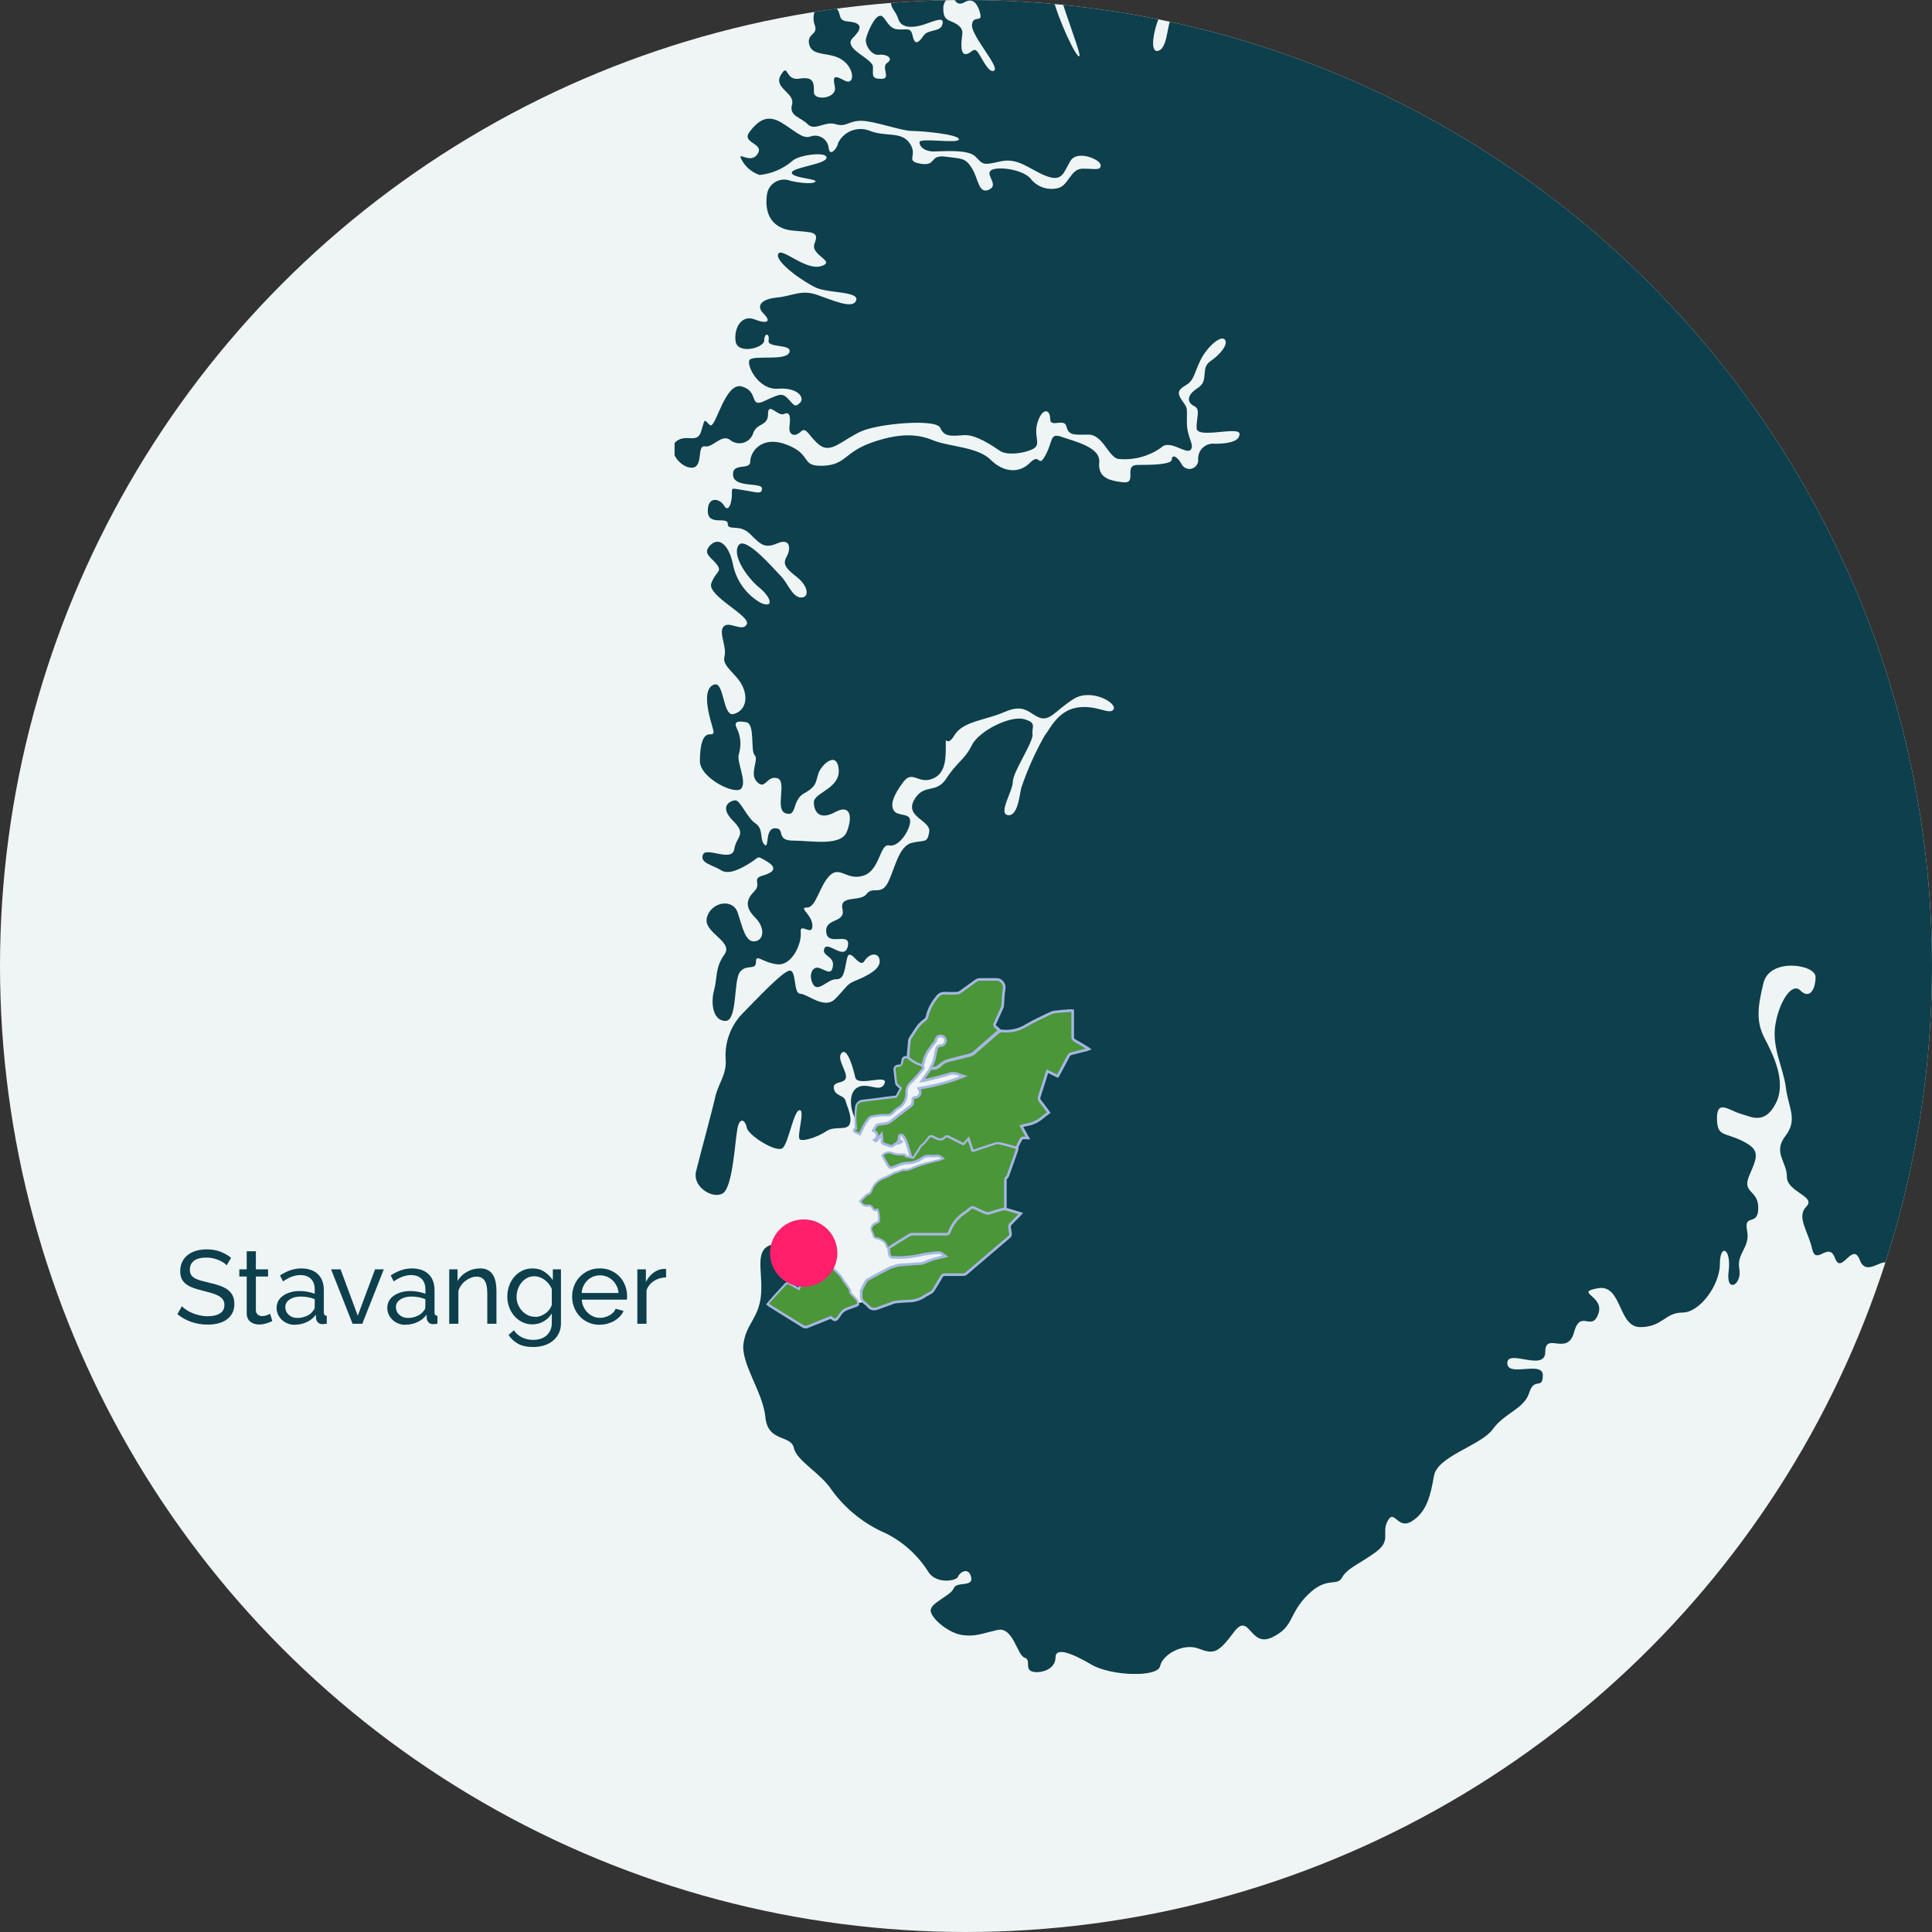 <?xml version="1.0" encoding="UTF-8"?> <svg xmlns="http://www.w3.org/2000/svg" xmlns:xlink="http://www.w3.org/1999/xlink" id="Layer_1" data-name="Layer 1" viewBox="0 0 369 369"><rect x="0" y="0" width="369" height="369" fill="#333333" stroke="none"/><defs><style> .cls-1 { fill: #a8b7e2; } .cls-1, .cls-2, .cls-3, .cls-4, .cls-5, .cls-6 { stroke-width: 0px; } .cls-7 { clip-path: url(#clippath); } .cls-2, .cls-8 { fill: none; } .cls-3 { fill: #eff5f5; } .cls-4 { fill: #ff1f6b; } .cls-9 { clip-path: url(#clippath-1); } .cls-8 { stroke: #a8b7e2; stroke-miterlimit: 10; stroke-width: .5px; } .cls-5 { fill: #4b9639; } .cls-6 { fill: #0d3f4c; } </style><clipPath id="clippath"><circle class="cls-2" cx="184.5" cy="184.5" r="184.5"></circle></clipPath><clipPath id="clippath-1"><rect class="cls-2" x="128.84" y="-690" width="750.6" height="1009.7"></rect></clipPath></defs><g id="Group_517" data-name="Group 517"><circle id="Ellipse_3" data-name="Ellipse 3" class="cls-3" cx="184.5" cy="184.5" r="184.5"></circle><g class="cls-7"><g><g id="Mask_Group_21" data-name="Mask Group 21"><g id="Group_515" data-name="Group 515"><g class="cls-9"><g id="Group_514" data-name="Group 514"><path id="Path_562" data-name="Path 562" class="cls-6" d="M872.27-613.69c-3.44-3.44-11.47.32-13.24-2.33s-5.67-1.16-5.67.19c.46,2.34,1.13,4.62,2.04,6.83.66,1.86.66,2.19-1.59,3.31s-.83-3.58-1.62-2.41-3.34,2.93-3.71,1.53,5.11-3.49,5.11-4.74-2.19-1.77-2.75-3.39-2.56-2.78-5.77-2.09.61,4.27-.56,4.27-1.21-2.28-3.86-2.65-3.63.05-4.05,2.36-1.59,4.6-2.51,2.78,6.22-7.86,5.43-9.34-3.86.1-5.85-1.35-6.31,2.28-7.76-.08-8.26-.61-9.19-1.96-4.82,2.51-6.04.13,2.53-2.72,3.9-4.08,15.04.84,16.76-.88,8.03.37,12.31-.29,4.55-3.95,7.1-6.51.89-2.04.19-4.92,3.39-1.35,3.39-3.2,1.48-4.08,5.85-5.48c4.37-1.4,5.8-2.97,4.92-7.84s-5.8-8.26-8.08-5.3-3.76-1.77-5.57-4.08-5.35-1.8-8.18.19-4.69,5.43-5.53,2.65,4.23-4.08,4.23-6.36-4.82-6.36-8.5-6.36-2.04,6.54-4.87,6.54.29-5.53-3.25-6.04-7.89,9.38-9.75,8.95.74-3.81.47-8.31-8.03-7.34-12.31-6.51-7.94,14.67-6.17,17.42-.42,5.43-1.03,9.16,3.95,2.51,3.95,4.97-3.12,2.09-3.95.84-2.18-2.19-3.12-.37-2.83.13-4.5,2.56-1.8,2.92-3.44.93,3.81-5.3,6.51-9.43.08-9.19-1.16-9.19-5.9,8.4-7.62,6.22,5.35-3.81,4.37-6.7-7.34-.24-6.96-2.7,9.34-.83,11.7-5.95,1.1-9.97-.42-11.47-2.23,0-6.36-.47-.1-4.13-2.51-5.16-5.11,1.62-6.88,4.37c-1.77,2.73-5.3,1.35-4.87-1.43s-1.53-3.02-3.68-1.91-3.05,5.8-.46,7.07,2.97,4.74,2.04,4.92-1.59-1.72-2.55-3.44-5.3-2.46-5.9.74,4.23,3.31,3.76,4.55-2.46-.29-4.5-1.16-2.23.19-1.35,4.08,11.28.79,11.28,3.71-3.37.81-4.23,1.67,0,1.99.42,5.3-4.42.69-4,3.2,1.96,1.53,2.92,3.34-1.72.66-1.72,2.88,4.87,1.35,4.32,2.51-4.82-.79-5.19.13-.79,5.35,1.21,7.34,2.18,3.71-1.67,3.47-2.7,5.06-4.08,5.06-1.1,4.06-3.15,1.99.05-16.44-1.25-18.25-5.57,2.83-6.46,1.35,3.39-3.2,4.92-6.14,1.84-5.84-.32-7.99.08-10.03-3.2-10.03-6.31,12.21-7.94,15.28c-2.02,3.63-2.92,7.76-2.6,11.89.37,5.06-3.12,3.76-4.23,9.24s-1.86,8.18-4.05,11.75-.74,5.67.79,5.99,2.21,1.97.08,4.08-1.86,7.89-2.46,11.99-2.46,3.12-2.83,1.96-.93-4.87-2.93-4.87-.46,6.46-1.16,6.46-.42-.88-1.21-5.01-.88-2.97-.66-5.8,4.79-4.55,4.79-7.81-3.49-2.51-3.49-4.13,4-.93,4-2.33-3.31-1.8-2.14-4.87-.66-3.76-1.48-5.77,8.5-13.69,6.73-16.26,1.16-1.77,2.41-4.13,1.45-7.71-.24-8.36-2.55,1.03-3.66.79-2.09,2.7-3.44,2.7-.61-3.95,1.3-4.23,1.25-1.86,1.59-3.9,4.13.37,7.52-.42,4.13-6.14,3.63-7.76-2.33-1.21-3.58.98-.49,3-2.36,1.11-.27-1.4.61-4.18-1.06-3.71-2.46-2.33c-.79.99-2.23,1.15-3.22.37-.44-.35-.73-.84-.83-1.38-.37-1.32-1.72-2.07-3.04-1.7-1.05.29-1.77,1.23-1.79,2.31-.66,3.44,3.78,3.32,2.83,4.28s-2.23-1.03-3.12-1.03-.46,2.28-2.46,2.28-3.34,1.72-3.9,4.5,2.14,4,4.08.88,3.76-.47,2.14,1.4,1.62,1.64.79,3.15-2.56-1.53-3.15-.93-1.48,2.14,1.16,3.9c2.65,1.77,2.65,7.94.32,8.31s-2.41-5.48-5.48-7.2-.93,3.76-3.02,2.92,1.03-2.56.56-4.64c-.08-.99-.94-1.72-1.94-1.64-.91.07-1.62.83-1.65,1.74-.37,2.41-2.65,1.43-3.76-.98s-5.99,1.03-5.11,4.69,4.65,2.73,2.78,4.6,2.51,4.42.83,5.48-5.16-3.9-6.88-4.32-2.36.84-2.14,4.18,1.4,4.6,5.95,4.27,9.56,6.68,7.52,7.84c-2.04,1.16-6.7-5.62-9.29-4.18s-.88,8.26-2.23,11.25,4.18,2.46,3.49,4.79-4.28,1.01-4.69-.47-1.96.24-2.51-1.16,2.19-3.76,2.46-6.09-.74-2.65-2.6-5.38-5.57-.32-6.7-3.1-4.27-1.25-4.27,2.09,2.04,1.53,2.04,6.49,3.71,6.22,5.11,8.55-.74,4-2.78,7.99-3.9,3.29-2.65,1.67,3.58-7.07.88-8.77-1.82-.56-1.82-5.62-6.96-3.12-7.52-2.04,3.81.79,3.47,2.7c-.32,1.91-2.07,3.22-4,2.97-2.23,0-4.55,4.27-6.78,6.51s1.25,6.96-.05,8.82-1.62-.74-3.52-1.35-8.97,3.02-9.16,5.35,3.02,2.88,6.17,3.9,11.42,1.53,12.07-.66-4.62-6.58-4.08-7.1,3.58,3.44,5.19,4.69,3.86.05,5.57-3.81,2.93-3.34,2.93-.88-3.81,5.24-4.55,7.71,4.98,5.06,4.98,7.52-5.4.69-5.4,3.15,4.11,4.4,7,4.4,4.05-1.21,3.63,1.3-4.69,1.35-6.09,2.75-2.09,2.73-3.15-.08-1.21-1.21-3.63-2.78,1.42-5.09-1.25-7.76-1.03-5.35-4.45-5.35-8.55-.32-10.78-1.3-2.41,0-1.86,3.81-1.4,6.14-2.23,5.67-.24-1.16.66-3.47-.84-3.76-.84-6.46-6.31-3.07-8.63-3.44-2.46,5.58-4.13,4.74.66-3.25.66-5.01-4.42-2.65-4.69-1.77.79,2.36.79,3.95.02,3.78,1.91,4.69,1.43,2.41-.29,2.41-2.51-7.47-3.95-7.76-1.67,2.83-1.91,3.71.13,3.39-1.06,2.6-5.67-.51-5.19,2.97,4.35,5.23,6.46,7.34,8.31,1.86,7.99,3.86c-.34,2.01-3.44-.29-4.13,1.86s3.95,3.63,5.35,2.23-.24-1.67-.24-2.78,1.43,0,2.73.79,3.9-2.19,4.32-.47c.42,1.74.51,1.48-1.53,1.86s-1.48,1.11-.84,5.53,5.85,2.65,3.81,5.4,6.14,5.43,3.39,5.99-4.98-2.41-6.7-5.77-5.43-1.94-5.8-4.05,2.14,0,2.14-1.25-2.09-2.93-2.6-1.16-2.04,3.2-2.51-.24c-.52-3.04-3.19-5.23-6.27-5.16-2.09.37-4.67,6.02-2.73,7.94s1.03,3.34-1.43,3.34-1.3,3.49-2.73,4.42,2.41,3.95-.42,2.92-2.23-5.8-1.16-7.34,3.31-3.95,1.08-5.62-4.82-3.68-5.19-5.19.88-.93,1.86-2.51-.69-4.79-3.15-6.12-.69-4.69-4.27-5.19-3.39,3.71-5.67,4.82-1.97,4.91-1.11,8.4c.86,3.51,6.12,3.49,7.34,2.28s2.97-1.8,2.23.27c-.74,2.41.34,5.03,2.56,6.22,2.33,1.11.71,1.91-.13,3.31s1.99,5.57,1.16,5.75-1.25-1.72-2.04-3.34-.56-2.93-3.52-2.93-1.87,7.08-.79,8.18-.56,2.14.32,3.58-.71,5.8.05,8.97,7.49,5.06,5.84,7.08-5.48-5.48-6.85-4.11.84,10.07-1.06,11.01-.71,1.86-.71,4.37-3.73.42-4,1.77-1.16,1.62-1.45.79,1.3-1.06,1.86-2.41.37-3.86,1.06-4.55c1.03-.98,1.08-2.58.13-3.63-1.23-1.23-.66-4.08,1.25-6.64s0-4.42-1.57-5.99.69-8.31,1.06-12.55-2.73-10.49-4.69-10.49-3.93,5.84-4.18,9.66-3.58,0-3.02,3.31-.93,3.95-2.01,7.2,0,3.44,1.08,5.95-.37,3.44-1.03,5.06c-.61,2.77-.69,5.62-.24,8.4.32,3.68-4.42,3.58-2.41,2.65s1.53-3.25.74-6.36,1.16-5.72,1.48-7.57-.74-1.25-1.99-3.29,1.59-9.66-1.21-10.59-11.6,4.79-13.32,6.51-.24,4.42-1.53,5.72c-1.37,1.79-2.28,3.86-2.65,6.09-.42,1.99,2.51,3.86,2.51,7.39s1.99,1.99,2.55,5.06,1.16,2.92,5.06,2.92,4.87,1.8,4.64,5.53-2.29,5.23-3.58,3.95,1.86-3.68,1.62-5.53-1.21-1.62-3.81-1.35-4.6-.66-4.6-2.46-.79-1.77-2.97-2.88-1.67-3.68-1.67-6.54-1.13-1.65-2.7-3.2.61-1.16.13-3.02-2.6-2.33-2.6-3.49,1.21-2.78,3.68-3.25.69,2.97,2.04,2.97,1.25-4.18.51-5.85,1.03-3.76,2.7-4.55,4.13-1.59,4.87-3.95,10.54-2.65,10.54-4.28c0-2.26.73-4.45,2.04-6.27,1.72-2.51-1.3-4.05-2.55-4.05s-4.99,9.82-7.13,7.69,4.81-4.81,4.81-6.05-1.79-1.65-3.02-2.88-3.44-1.86-4.37.1-2.83,1.35-2.6-.29,0-4.22-1.03-3.2-3.81-1.01-4.6.47-2.33,2.33-2.61,1.11c-.1-.88-.89-1.52-1.77-1.42-.35.03-.67.19-.93.44-1.3.93-1.62-1.35-3.9-1.35s-2.33,5.01-1.99,7.29,2.23,4.23,3.02,1.62,1.67-1.67,1.67-.98,1.4,2.19.61,3.58-3.81.84-3.52,2.75,5.72,2.23,6.51,3.9-.17,2.58-2.41.32-4.05-.37-4.05.51-1.11,2.33-2.33,1.11-3.52.71-3.52,2.14,4.25.25,4.87-.37,2.26.86,3.25,1.86,1.25,4.87-.51,5.24-1.91-1.96-2.19-4-2.46-2.51-2.83-.56-2.88.71-4.05.71-1.59,1.57-1.38,3.68,6.46,1.99,6.22,2.7-3.44,1.8-6.59.46-1.89,2.21-2.65,1.43-1.99,0-1.99,1.77,4.32.42,4.32,1.53-2.28,2.04-4.13,2.04-2.04,0-1.72,2.33,3.31,2.88,4.98,4.03,3.95,1.3,7.44-1.16,6.17-4,7.2-1.99-5.53,1.2-6.51,3.58,2.09,6.41,3.81,8.13,4.45,3.63,4.27,4.32c-.57.96-1.57,1.6-2.7,1.72-.98,0-.74-2.88-2.23-2.88s.24,4.55-1.03,4.08-1.06-6.91-2.97-7.44-.98-5.35-3.12-5.35-3.25,2.04-3.52,5.35-1.72,2.09-1.72.13-1.11-1.43-1.11-3.49.51-2.7-1.25-3.15-1.43-3.81-3.52-4.64-2.93,1.86-4.18,2.04-1.91-3.34-2.36-2.88.91,3.59.27,4.23-5.3-4.74-5.72-3.52,7.62,8.31,5.75,8.79-2.21-1.32-3.49-2.6-3.12-3.71-4.65-1.72.74,1.91-.32,2.97-3.52-1.77-3.86-.1,4.42,2.97,5.06,4.05-.61,3.52-1.57,2.55-2.88-2.51-3.9-.88-4.92,2.28-5.21,4,2.36.37,2.36,1.91-2.53-.12-2.83,2.78,5.43,2.23,5.43,4.45-5.67-.84-5.85,1.59,6.49,1.72,6.49,4.18-1.62,1.91-6.24,3.32-3.39,3.39-1.47,5.31,5.08-2.53,6.68-.93-1.72,2.28-.46,4.05,3.52.47,4.98-.98,1.3-1.86.32-3.63,4.32-5.19,5.53-8.21,1.91-1.4,3.29.51,8.3-.17,9.9-1.77.84-2.97-.24-4.82-.88-3.49-1.35-5.75,1.75-3.71,3.71-3.71-.83,2.46-1.48,4.18c-.71,1.69-.25,3.63,1.11,4.82,1.35.93,1.62,3.68,1.16,5.58s-6.96,3.44-9.01,3.71-2.33.66-1.21,2.7c.61,1.03.25,2.34-.78,2.95-.35.2-.78.32-1.18.3-.93-.24.13-3.2-2.7-3.2s-3.39,6.04-3.15,7.39,2.88.93,3.25-1.2.93-2.14.93-.37,2.04,4.55.51,4.18-1.91.47-1.91,1.72.56,2.18-1.62.69-6.14,0-7.2,1.96,2.29,4.44,1.11,5.62-1.67-2.41-2.65-2.65-1.96,1.96-2.23,3.68-2.7,6.54-1.77,7.49,7.62-1.59,8.03-2.93-.91-3.93-.61-4.23,1.48.93,2.28,1.72,5.62-5.99,6.46-7.76,1.67-1.4,4.05-2.97,6.22,2.97,5.85,3.95-3.49-.66-5.53-1.67-4.84,3.9-5.11,5.01-3.68,3.44-4,4.32c-.34,1.52-1.32,2.82-2.7,3.52-1.91.84-1.15,3-2.19,1.96s-2.33-.74-3.71-.08-6.12,5.24-8.21,5.24-1.15-5.5-2.23-6.59.13-5.38-1.35-7.34-1.06-2.02.73-2.02,5.31-5.31,5.09-7.32-6.41.98-5.4-.56-.02-3.09-1.06-4.13-2.6-.47-2.6,1.57,2.7,1.77,1.57,2.88-1.99-.27-2.97-1.25-3.76-.84-3.76.98,2.53,3.46,4.6,5.53,1.86,2.78.32,1.8-1.16.69-3.81.46-3.39.13-4.69,3.39,6.17,6.04,4.18,7.25-2.65-1.99-3.95-1.16-1.86.1-1.86-1.11-.93-1.25-2.09-3.34.37-2.7.37-4.55-.39-5.08-1.91-6.59-4.86-.25-5.58.47-2.51,1.45-2.78.19,2.23-1.25,3.29-2.7,4.92-2.55,4.92-4.6,1.91-4.37,3.58-6.91,1.2-6.83,1.99-9.29-2.04-3.9-3.86-2.93-5.06,7.44-5.06,9.34-1.43,2.93-3.71,3.9-4.6,8.97-6.04,11.84,1.82,7.94,2.56,7.94,2.18-4.6,2.83-3.95-.32,1.86-.32,4.05-1.59,2.97-2.92,3.9.37,5.95-.88,6.22-3.44.05-2.6-2.18,1.8-4.13,1.62-5.11-2.88-1.16-2.88-2.14c.08-1.26-.44-2.51-1.4-3.34-1.35-1.35-1.43-1.67-1.43-5.24s-3.71-3.39-4.92-1.11c-.81,2.16-.39,4.57,1.11,6.32.91.91.74,4.05-.24,4.05s-1.21-2.28-1.21-3.68-2.51-2.33-4.23.27,1.67,4.23,2.51,5.67.19,1.99-2.65,3.25.29,2.78-3.29,2.33,1.91-5.01-.19-5.19-4.18,2.09-6.7,3.71.56,2.78-.84,5.9.13,7.02,2.7,7.66,3.73-1.48,4.08-3.68,2.6-2.41,5.21-2.41,1.21-2.33,3.63-2.33,1.06-3.95,1.91-3.95,2.56,2.6.98,3.02-.05,3.34-2.73,3.34-3.76.74-4.55,2.33.69,2.14.69,3.86-5.58-.08-6.36,2.41,3.07,5.67,6.83,5.67,4.13-4.08,4.64-6.59,6.59-4,9.24-7.2,2.83-2.28,2.18,1.35-6.04,3.49-6.78,5.99,1.25,3.86,1.25,6.04-2.46,1.72-3.58,1.72-3.78.08-4.87,1.16-2.97.42-5.89.42-6.24,1.15-7.45,3.63,3.37,3.79,1.25,5.36-1.32-1.86-3-1.86-1.01,2.68-1.92,3.1-2.48-2.88-4.01-2.88-2.41,2.29-1.7,3.56,1.57,1.57-.35,1.57-.1-4.81-2.36-5.06-2.65,1.74-3.24,3.27-1.74.94-4.08.32-3.63.69-4.91,3.04.96,2.73-.1,3.79-1.01,2.02-.17,3.37.49,4.08-.84,4.08,0-3.83-2.55-3.83-2.29.59-2.12,2.26c.17,1.67-.56,2.65-2.36,3.44s-1.43-2.12-3.66-1.89-3.2,6.37-4.15,9.68-5.33,12.92-2.26,12.65,9.29-12.06,9.51-13.86.73.59,2.33.29c1.6-.3,1.92-2.23,2.82-3.83s3.66.88,4.49-.79c.39-1.18,1.65-1.82,2.83-1.43.03,0,.07.02.08.03.91.29,2.88-.1,5.85-2.55s1.16-1.75-.2-3.14-.13-2.88,1.99-2.41,4.57-4.97,6.76-4.28-.03,4.57,1.84,5.4,13.39-8.42,14.22-7.59-2.02,5.03-.2,5.43,5.3-5.04,5.58-6.63,2.72-.94,4.98-1.92,1.74-3.76,3.44-5.06,8.3,4.49,9.55,4.05,2.48-3.83,2.65-6.31,2.45-.03,3.56.59,3.86-.76,3.86-3.07.69-1.67,1.21-4.15,1.53-4.42,2.12-3.83-.52,5.82-1.4,7.29-1.21,3.1,1.15,3.1,3.07-2.12,5.36-2.48,2.92-1.18,3.14-3.52c.22-2.34,2.36-1.57,2.58-.73s.39,1.11,2.85,1.11c2.51-.29,4.91-1.26,6.9-2.82,1.4-1.05,2.41-3.68,3.63-2.48s-1.28,2.51-.78,3.59,2.41.78,5.03.13c2.61-.64,7.91-8.53,9.38-7.08s-1.38,3.07-2.36,5.65-3.24,3.24-4.49,5.06-5.65,1.28-6.58,2.78c-.51,1.05-1.75,1.48-2.8.98-.57-.29-.99-.81-1.13-1.43-.49-2.23-4.71-3.27-7.52-2.68-2.55.67-5.03,1.62-7.35,2.85-2.51,1.11-1.08,1.08-.66,2.88s.56,2.12-1.8,2.12-2.68.29-2.51,2.12,3.63,1.37,3.63,3-2.46,1.6-2.12,3.04,2.06,1.6,3.76-.1,4.22-.98,4.05,1.35-4.98,2.61-4.98,4.71-.46,1.57-1.8,3.44c-.76.76-.76,1.99,0,2.75.32.32.73.51,1.16.56,1.01,0,1.96,1.96-.07,2.19s-.94-1.25-2.75-1.77-.25-4.32-.07-7.66-3.2-2.65-1.99-3.86.59-2.55-.52-4.38-3.83-1.53-4.25-.03,1.11,1.11.88,2.58-2.29.69-2.65,1.74,1.11,1.11.79,2.29-2.58.03-4.6-.83-1.5.2-1.77,1.8-2.16,2.16-4.35,1.35-3.79,1.77-5.26,4.28c-.89,1.8-.15,3.98,1.65,4.87.39.19.81.3,1.23.35,1.89,0,4.81-7,6.19-4.06s-2.83,2.83-2.83,4.62,4.15,2.41,5.95,1.11,3.14.1,5.23.62,1.18,3.37-.76,3.79-.94-3.17-3.69-3.17c-3.81.52-7.35,2.33-10.03,5.09-1.53,2.19-7.39,2.75-7.84.94s4.42-.81,4.98-2.06-.88-2.75.2-2.45,1.08-2.85.29-2.85-.2-1.7-1.08-2.06-2.23,1.53-2.45,3.52-2.78-.42-4.35.39-.83,3.2-1.15,5.23-5.92,4.94-5.4,8.01,7.35,1.47,7.07,3.52-6.48,1.08-6.48,2.51,2.51.32,2.51,1.92-2.85.07-2.85,1.67,2.75,2.12,5.57,1.01,8.6-9.19,11.87-11.08,10.71,3.29,9.78,4.22-1.7-1.01-3.63-1.77c-1.53-.86-3.49-.32-4.35,1.21-1.01,1.57,1.01,2.23-.2,3.04s-2.06-1.99-3-1.99-2.41,1.77-2.06,2.78-2.51,3.07-2.06,4.84,4.11,0,4.11,1.08-2.58,2.12-2.58,4.11,3.69,2.65,5.78,2.65,3.86,1.43,3.59,2.36,3.56,8.4,1.96,8.74-3.56-6.27-3.86-7.62-4.84-1.67-6.76-1.86-1.64-6.07-4.87-6.51-10.94,7.62-11.32,9.29,8.21,1.89,7.88,2.78-7.42-.52-7.88.62c-.4.99-.61,2.06-.59,3.14-.17,1.86-8.95,9.44-8.23,10.49s7.05-.02,9.12-2.09,1.48.57,2.61,1.7,1.74.52,4.49-2.23,10.03-5.43,10.49-3.9-4.91,2.61-4.47,4.49,4.64.59,6.73.59,1.89.49,1.23,2.14.99.99,2.38,1.77.69,7.42-.76,7.69.98-6.9-1.25-6.9-2.68-.13-3.04-1.28-1.01-1.21-2.65-.59-3.98-1.4-5.72-1.57c-1.92-.19-3.85.32-5.43,1.4-.98.98-4.49.78-6.17-.03-2.21-.73-4.64-.19-6.34,1.4-1.15,1.5-.07,1.99-.07,3.59s-1.57,5.3-1.08,6.37.42,2.36-1.37,2.36-1.35-3.1-.07-4.71c1.01-1.7,1.26-3.74.69-5.65-.3-1.47-1.08-.52-1.4.84s-1.15,3-2.61,2.06-3.37-.91-3.83,1.01-1.15,3.31-2.97,2.33-2.97-1.18-2.97.42,4.67,1.11,6.44.94,1.43.66-.1,2.88,2.39,4.57.49,5.82-2.68-3.44-3.9-3.2-3.56,3.93-3.56,3.93c-1.06,3.15-7.44-1.16-7.69,2.21s3.64,3.64,5.23,5.92,4.08,2.83.84,3.39c-1.87.61-3.91-.1-5.03-1.72-1.06-1.06-5.85-.56-6.73.74s.32,2.36,2.55,1.77,3.02-.37,3.02.64-1.53,1.11-4.45,1.11-4.55,2.51-2.56,1.77c1.99-.74,4.38,1.37,6.17-.42s2.36.88,2.7,2.93,5.62,0,4.69,1.94-3.85.61-5.57-.42-2.7-1.86-4.69-2.97-4.5,0-4.08,2.41,7.45,1.1,5.94,2.6-3.39.61-5.72.05-1.86-.79-2.41,1.21,3.15,2.04,2.04,3.9-1.3,4.45,1.25,4.05c2.55-.4,5.4,0,3.07.88s-.42,3.63-2.92,3.63-2.65-4.27-5.75-4.27-3.07,3.34-.66,4.27,3.39,3.39.24,3.86-2.04,1.94-.93,4.05-1.53,1.2-1.53,2.28,1.06,1.86,3.68,3.25,10.54-2.18,10.54-.74-8.55,3.15-10.91,2.65-4.32,2.19-4.32,3.44,2.26,1.37,4.18-.56,3.71-.61,1.64.24-4.18,4.27-2.78,5.24,3.68-1.43,6.36-4.13c2.68-2.7,4.05-1.3,6.41-2.01,1.42-.67,3.09-.61,4.45.19,1.25.69,5.35-1.62,7.94-2.7s6.88-4.13,6.88-2.78-3.34,2.51-3.63,3.81-3.86,3.9-5.48,2.75-3.12-1.48-4-.1-.37,3.58,1.48,3.58,3.12,2.28,2.41,1.59-2.78.19-4.32,0-1.01-3.71-1.99-4.69-4.28,1.3-6.41.42-3.54,1.1-5.24,2.78c-1.91,1.79-4.37,2.87-6.96,3.07-2.78.27-7.89,4.42-8.36,5.35s-.79,2.46,2.04,1.16,5.43.46,4.55,2.14-2.97-.13-3.39.27-1.96,1.06-4.74.13-7.25,6.17-8.03,8.31,1.99,4.4,3.86,3.66,7.2-7.66,9.11-8.87,2.88.61,6.22,2.55,3.86,3.25,2.88,4.23-6.49-5.35-7.44-5.35c-2.39.84-4.52,2.29-6.17,4.23-1.21,1.77-.88,5.16-1.11,7.52s-2.14,4.42-4.42,7.1-3.58-.37-4.64,2.18,2.04,4.69,1.77,7.94,3.66,2.23,6.49,5.58.46,4.82-1.3,4.27-3.56-5.26-5.4-7.1-.32-3.44-2.28-3.44-1.86,2.23-1.43,5.06c.42,2.83-7.89,6.7-7.1,8.79s2.93.69,4.79-2.04,4.23-4.23,4.97-3.49.46,2.33-1.67,3.02c-2.51,1.01-4.33,3.27-4.79,5.94.24,2.19-.13,4.4-1.06,6.41-1.2,2.36,1.06,2.51,2.41,2.51,2.31-.4,3.95-2.48,3.81-4.82-.19-2.97,3.39-4.42,3.95-3.86s-.79,2.28-1.43,3.76,1.11,4.13,1.8,4.82c.86,1.3.56,3.05-.69,4-1.53,1.53-1.53,2.36,1.4,3.44s14.49-16.68,15.7-14.35-14.06,13.69-13.88,15.28-2.7,3.58-4.74,2.65.32-1.62.32-2.19-1.01-.08-2.33-.29-.93-1.01.27-3.47-.24-4.05-3.25-3.71-2.14,2.56-2.58,5.28-2.72,2.72-2.16,1.13.79-3.68-1.3-3.2-2.97,2.46-4.82,4.79-1.86.42-5.16-1.4-7.07,2.92-6.17,5.35,3.58,1.53,5.53-.42,3.15-2.09,3.15-.32.79,2.36-1.82,1.86-9.73,10.47-11.01,9.19,2.23-2.23,1.4-3.07-1.72-.13-4.08.42-2.19-1.59-4.47-3.07-5.67,3.81-7.62,3.07.79-4.23-.37-4.5-2.23,1.06-1.99,3.58-1.67,1.35-2.65,3.76,1.25,5.3,3.02,3.52,2.61,1.52,4.97-.84,3.02-2.18,2.41-.98.24,3.25,2.7,4,3.52-2.6,3.86-1.8-.98,1.35-.51,3.07,4.79-.79,4.45,1.35-6.17,1.72-6.78,3.39.27,1.59,2.33,2.04,7.89-5.16,10.15-6.58,3.14-3.14,3.14-.67,5.24.74,4.74,2.46-4.47,1.43-6.46,1.8c-2.19.52-4.1,1.89-5.3,3.81-1.59,2.19-1.35,2.51-4.18,1.86s-4.42-.66-4.79,1.2,3.25,4.37,4.08,4.37,2.36,2.88,1.96,4.23-1.72.74-2.36-.93-3.09-3.74-4.37-5.43-2.7-2.28-3.34.66,3.2,5.24,3.52,6.78,3.49,3.25,6.46,4.27,4.82,1.3,4.6,2.55-5.67-.61-6.51-1.43-1.67-.61-3.49-.88-3.52-4.65-3.52-5.8-2.09-5.53-3.81-4.37.13,3.31-.69,5.72-5.35.88-5.72,2.56-3.36.24-4.23,2.65-5.53,1.3-5.85,3.71,3.76.51,3.2,2.04-3.58.1-3.58,1.59-.47,1.06-.08,2.92c.37,1.86-7.62,8.18-7.62,9.85s-1.84,1.7-3.15,3.02,2.46,1.94,1.25,3.63-1.96-1.64-3.63-.93-6.96,2.83-7.29,4.74,4.4,2.09,4.4,3.34,3.12.74,3.12,2.75-3.34.19-3.68,1.72,2.92,0,2.92,1.25c-.25,1.13-1.37,1.84-2.5,1.59-.29-.07-.56-.19-.79-.37-.83-.79-2.12-.76-2.92.05-.32.32-.51.74-.56,1.2,0,1.8-.73,2.82-2.23,1.3s-3.68,0-4.23,2.09-3.34,2.23-3.34,3.68,2.97,2.18,2.97,3.58-2.65.46-3.52,1.77c-.64,1.08-.29,2.48.79,3.12.4.24.88.35,1.33.32,2.14,0,1.72-1.77,4.32-2.09s3.2-1.96,5.8-3.25,4-2.36,4.32-.19-3.32,3.39-6.1,3.39-1.72,3.39-1.72,5.06,2.65,4.37,2.46,6.32,1.4,4.37,5.01,4.03,4.69-3.52,7.29-4,5.8-3.07,8.45-4.87c2.16-1.32,4.08-3,5.67-4.97,1.67-2.09,1.99-.51,5.75-2.51s5.67-1.77,7.02-3.63,4.42-1.59,3.95-2.83-6.41,1.3-6.14.08,3.22-1.23,4.37-2.36,6.41-4.42,6.64-2.93-1.35.79-1.35,2.6,4.32,1.53,4.08,3.2c-.54,1.99-2.39,3.32-4.47,3.2-2.33,0-3.39.42-3.39,1.59s-2.83,2.83-6.17,2.83-4,4.42-6.27,4.42-4.23,1.06-4.23,2.36-1.96,2.36-1.57,3.29,2.23.93,4.6-.61,3.39-2.83,3.39-1.21-.42,2.65-2.6,3.02-2.36,0-2.36,3.34,5.67,1.48,4.92,3.34-1.01-1.03-2.09,1.3-3.2-1.43-4.05-.61-1.97-1.97-3.66-.27-2.7,1.16-4.05-.66-3.9,2.33-4.74.46-4.5-1.91-5.9,0-2.23.71-3.31,3.63,5.9,3.47,4.69,5.11-2.34.15-3.12-.61-4.64-1.11-6.73,0-2.78,2.04-3.15.69,5.35-2.6,4.92-4.27,1.35-2.51,1.35-4.23-5.16-3.68-5.35-5.11c-.05-2.01-.51-3.98-1.35-5.8-1.16-2.04.19-4.79-3.02-4.79s-6.51,6.19-9.43,5.57-8.87,4.08-8.69,6.36,7.1-.24,6.68,1.67-4.55.29-5.35,1.48.66,2.19,1.3,4.18c.42,1.52-.47,3.09-1.99,3.49-.13.03-.29.07-.42.08-1.16,0-1.25-2.88-.79-4.08.62-1.6.35-3.42-.69-4.79-.88-1.05-2.45-1.18-3.47-.3-.25.22-.46.47-.61.76-.98,1.67-.98.98-1.67-.24s-2.51.56-5.72.56-3.34-.93-3.58.37-1.11,2.23-2.36,1.4-3.79.54-4.05,2.6-2.09.29-3.29,2.04,1.2,2.97,2.46,1.72,4.74-1.43,4.37-.46-1.48-.27-2.46,1.3,3.1,4.69,1.21,5.67-2.41-.05-2.41-2.55-2.16-2.95-3.12-2.01-4.15-.25-4.79.37.44,1.55-.71,2.7-1.96-.24-3.68-.61-1.48,2.51-4.82,1.99-2.18,2.09-1.86,3.66,6.41,1.35,7.84.61,3.34-.47,5.24-.79,2.55,1.21,4.23,1.21,4.23-.98,2.55.69c-1.8,1.5-4.4,1.57-6.27.13-1.72-1.25-2.93-1.67-4.82-.37-1.33.91-1.69,2.72-.78,4.05.08.12.17.22.25.32.81.81,2.33,2.36,2.33,3.76s2.97,1.91,2.97,4.18,9.93-.93,9.56.93-7.62-.46-7.99,1.48,4.5,4.22,3.68,6.7-7.62-3.2-8.18-5.11,1.8-.66,1.8-2.23-.69-4-4.74-5.43.56-5.19-1.99-6.64-4.37.13-4.6,3.1-3.71,1.67-3.71,4.13,4.32.98,7.07,3.25,1.67,5.72,2.19,8.92,3.63,4.82,6.51,6.17,5.9,3.12,5.9,5.77-1.35,1.35-1.99-.66-7.71-5.48-10.08-7.15-2.7-4.92-2.46-7.94-.37-4.05-3.2-5.3-5.72-.05-6.04,1.3-3.49,2.46-3.49,1.3,1.96-.27,2.19-1.57-.51-1.4-2.6-1.4-3.71,2.78-6.36,3.25c-1.8.39-3.58-.76-3.95-2.56-.08-.37-.1-.78-.05-1.15.51-1.72,2.51,1.21,4.13,1.91s4.57-1.47,6.14-3.02,1.11-3.58,1.8-2.88,4.74-.93,5.58-3.15-.19-2.5-1.48-4.74-2.51,0-2.93,2.28-2.41-.27-2.41,1.67-1.3,3.39-1.3,2.28-.98-2.83-1.25-1.59-2.23,1.48-3.12.61-3.25-.83-4.32,2.04-2.04,1.67-3.85.83-10.94,2.6-12.24,4.4-.74,2.55-.1,4.28-2.04,2.83-3.49,1.38-3.15-.83-3.68,1.86,1.43,3.52,3.2,3.81,2.83-1.35,4.08-3.68,6.64-1.35,6.64.13-3.31.56-5.11,1.25-1.67,3.47-1.67,5.8,8.74,1.62,11.81-.13,9.43-3.02,9.43-1.57-5.55.81-6.88,2.14c-1.16,1.42-.99,3.47.37,4.69,1.2,1.21,13.19-3.66,15.7-4.92s9.01,2.78,7.94,4.4-3.15-.83-3.9-1.99-6.21-.22-6.64.24-6.73,1.82-8.5,3.02-5.9,2.14-5.9,4.13,1.57,1.86,2.93,4,6.64-1.64,6.83.42-3.86,1.8-7.29,1.8-3.02-2.6-3.02-4,.24-2.12-3.25-2.12c-2.58.24-5.06-1.06-6.36-3.31-1.59-2.14-4.87-1.2-5.31.12s-2.66,2.66-3.04.81-2.36-2.36-2.19-3.44,1.03-.98,3.2-1.25,3.25-1.53,2.51-3.52-4.65-.98-7.47-1.3-1.91,5.06-3.2,4.32-2.88.51-1.91,2.33,6.32-1.35,5.8.27-2.93-1.01-3.81,1.77-1.62,1.62-2.56-.47-4.18,2.04-6.54.61-4.5.66-4.23,3.31,2.7,2.65,5.53,2.97,6.22-.88,6.22,1.21-3.2,2.04-6.78,2.36-3.12-.47-3.12-2.36-2.83-1.96-3.2-.56.79,1.59,1.06,1.86-1.53.13-1.86,1.59-5.48-.34-6.04,1.48,2.18,3.91,4.05,4.42,5.01-.24,5.53-1.91-2.78-2.41-2.19-3.39,5.16,2.73,6.54,2.97,5.67-1.59,8.42-2.33,4.27.47,6.7,2.14,1.01,4.23,1.25,7.25,5.11,5.8,6.91,5.58,4.79.79,2.7,1.99-4.08-.93-5.48-1.11-.93,5.62-2.83,6.46-1.16-3.58-.05-6.22-1.64-3.31-3.02-6.27,1.11-3.2.37-5.16-4.27-.66-5.72-2.09-4.97,0-5.8,1.48-4.65-.47-5.77,1.62,5.28,17.2,4.74,17.74-4.13-7.25-5.06-11.2-.98-5.9-3.02-6.27-7.12,3.36-9.02,5.26-2.56,1.3-2.83.13,5.01-3.34,5.24-4.5-3.68-.51-3.2-2.65-1.06-3.39-3.76-3.39-4.37,4.55-3.15,6.14,1.64,1.25.98,3.58.61,3.34,1.77,2.65,2.28-.61,3.02,1.77-1.25.42-1.48,2.46,5.35,8.08,4.23,8.77-2.53-2.95-3.29-3.71-1.11.56-2.18.56-.79-2.46-.61-3.81-1.11-2.04-2.33-2.51-1.3-1.35-1.3-2.56,1.21-2.04,1.43-3.29-1.53-.24-2.83,0-2.28-1.99-4.23-2.28c-2.28.07-4.15,1.79-4.42,4.05,0,1.94.84,1.82,1.48,3.76s3.31,1.62,5.62.74,3.2-.98,2.73.37-2.7.74-3.58,2.04-1.64,1.91-2.04.05-1.11-1.08-3.02-1.3-2.28-2.88-3.34-2.56-2.23,3.07-2.55,4.28,1.03,3.34,2.46,3.15,2.88.69,1.59,1.53.84,3.07-1.11,3.07-1.62-.66-1.62-2.28-5.9-3.49-3.86-5.53,1.62-2.93-.93-3.15-.56-2.14-3.31-3.2-3.76,1.96-3.02,3.9-1.67,1.53-1.03,3.81,4.08,1.2,6.41,2.92,2.23,4.87.32,3.86-2.33-1.03-1.86,1.2-4,2.75-4,1.03.05-3.07-2.78-2.6-2.04-3.2-3.54-.69,2.75,3.36,2.14,5.62,1.59,2.36,2.97,3.76,3.29-.64,5.35,0,2.41-.64,4.87-.64,7.71,1.94,9.71,1.94,8.97.66,8.97,1.59-7.52-.37-7.52.56,1.06,1.77,2.7,1.77,6.53-.49,7.99.98,1.25,1.72,4.69.93,5.35,1.35,8.63,2.7,3.47-.56,4.79-2.78,5.8-.29,5.8.79-1.03.66-3.44.66-2.7,3.44-4.92,3.76c-1.94.4-3.93-.35-5.11-1.96-1.8-1.82-6.66-2.29-7.57-1.4s1.67,2.75-.32,3.63-1.99-2.14-3.25-4.13-1.86-1.77-5.03-2.19-1.62,1.86-4.74,1.35-.42-1.48-2.09-3.9-4.64-1.11-7.81-2.46c-2.31-.81-4.86.25-5.9,2.46,0,.69-1.53,2.78-1.77.93-.12-1.43-1.37-2.5-2.8-2.38-.24.02-.47.07-.69.15-1.53.56-3.12-1.25-5.67-2.73s-4.27-.37-5.94,1.82,2.73,2.14,1.59,4.13-3.36.05-3.36.69c.66,1.64,2.01,2.88,3.68,3.44,2.31-.24,4.5-1.18,6.27-2.7,1.11-1.11,6.51-1.86,6.51-.61s-6.64,1.86-6.64,2.88,5.06,1.16,4.5,1.72-3.58.13-4.79-.19c-1.72-.66-3.64.22-4.28,1.94-.13.35-.2.74-.22,1.13-.37,3.52,1.21,6.12,5.06,6.46s4.97.19,4.08,2.46,4.27,3.39,1.25,4.32-7.67-3.81-8.21-2.28,4.92,5.35,7.29,6.41,8.23.66,7.62,2.41-4.42,0-7.47-1.06-4.74.24-7.62.51-4.17,1.5-2.6,3.07.66,2.04-1.72,1.11-3.95,1.48-3.63,4.13,5.48,1.35,5.48-.13,1.08-1.43.83.05,4.69.56,3.95,2.28-7.1.37-7.62,1.48,1.8,5.72,5.48,5.43,5.21,1.67,4.18,2.7-1.21.29-2.28-.79-1.43-1.01-4.47.42-.98-1.77-4.32-2.75-5.06,8.45-6.17,7.34-.88-1.3-1.62,1.2-2.83.42-4.74,1.91.61,5.06,2.92,5.06.93-4.37,2.51-4.08c1.59.29,3.15-2.41,4.79-1.26,1.16.99,2.9.88,3.91-.29.25-.29.44-.61.54-.98.74-2.04,2.83-1.25,2.83-3.66s1.91.56,3.07,0,1.25.69,1.03,2.36,1.03,2.14,2.14,1.03,1.53.98,3.68,2.6,4.42-1.11,7.84-2.65,14.4-2.46,15.14-.69,2.14,1.57,4.47,1.4c2.33-.19,5.57,2.09,6.96,3.02s4.92.42,6.41-.46-.13-2.46.79-5.16,2.36-2.36,2.36-.51,2.7-.29,3.12,1.48,1.53,1.53,4.22,1.53,3.76,4.18,5.62,4.64c2.93.3,5.87-.47,8.26-2.18,1.62-1.62,4.69,1.35,5.58.46s-.69-2.31-.69-5.24.19-2.65-.84-4.08-.98-2.09.61-3.02,1.53-2.04,2.75-4.64,3.88-4.94,4.69-4.13-.74,2.83-2.73,4.18-.13,3.66-2.41,5.11-1.96,2.83-.69,3.44.47,1.96.47,4.18,8.21-.46,8.21,1.16-2.78,1.86-4.69,1.86c-1.55-.2-2.99.89-3.19,2.45-.03.19-.03.39-.02.57.07.91-.62,1.72-1.55,1.79-.69.05-1.35-.34-1.64-.96-.86-1.52-1.84-1.84-1.84-.86s-3.71,1.06-6.54,1.06.08,3.63-2.78,3.31-4.82-.98-4.55-3.86-4.92-4-7.2-4.82-1.59.84-3.07,3.52-.91-.62-2.97,1.45-5.08,1.84-7.52-.61-8.08-2.51-10.78-3.63-5.9-1.67-11.57.24-5.16,4.37-9.61,4.55-1.99-2.09-6.91-4-7.02,1.43-7.02,3.2-3.49.08-3.29,2.6,5.53,1.3,5.53,2.55-1.16.66-3.52.32-2.23-.66-2.23.88-.66,3.49-1.48,2.09-3.15-1.91-3.12,1.03,3.81.93,3.81,2.41,2.23-.08,4.27,1.96,2.78,2.83,5.24,1.77,2.6,1.06,1.72,2.6.08,2.33,2.09,3.95,2.36,3.81.69,3.81-2.56-2.78-3.81-4.03-6.83-7.84-8.13-5.95,1.53,6.09,3.95,8.08,2.78,4.03.27,2.92c-2.83-1.62-4.79-4.4-5.35-7.62-.79-3.49-2.63-5.04-4.27-3.39s.32,2.36,1.3,3.76-.24,1.16-1.11,3.52,7.57,6.22,6.78,7.81-3.32-.67-4.4.42.64,3.86.13,5.77,2.41,3.29,3.49,5.72c1.08,2.41.42,4.65-1.72,5.24s-1.77-6.32-3.76-5.62-1.35,4.27-.69,6.73,1.01,2.78-.19,2.78-1.82,1.86-1.82,5.11,6.88,6.64,7.94,5.19-1.06-5.24-.47-6.64c.47-1.6.32-3.32-.42-4.82-.61-1.2.05-1.48,1.8-1.16s.76,5.45,1.62,6.31-1.13,3.51.46,5.11,1.77-1.25,3.81-.74-.56,6.04,1.67,6.73,1.08-2.5,3.54-3.86c2.46-1.35,2.14-2.19,2.7-3.81s3.52-4.4,3.86-.74-4.74,4.45-4.74,6.27,1.06,3.52,4.03,1.91,3.39.83,2.28,3.71-6.83,1.72-10.27,1.72-1.4-2.36-3.44-2.36-1.06,4.08-2.04,3.12-.1-2.97-1.72-4.05-2.88-4.4-3.81-4.4-3.25,1.11-.51,3.86c2.75,2.73.69,2.92.27,5.48s-5.38-.56-5.99,1.06,1.96,1.96,3.44,2.93,3.76-.24,5.62-1.4,1.15-1.47,3.2-.24,1.25,2.09-.88,2.7-.07,1.5-1.59,3.02-1.77,3.02.19,4.97,1.72,4.37-.1,4.55-2.33-2.83-3.25-5.53-5.01-2.04-5.85.93,5.16,4.55,3.34,7.1-1.3,4.28-1.99,6.88-.13,5.82,2.18,5.82,1.53-7.62,2.73-9.29c1.21-1.67,3.1-.27,3.1-1.96s.98,0,3.95.42c2.97.42,4.82-4.05,4.6-6.09s2.23.89,2.23-1.25-2.78-3.49-1.03-3.49,2.34-4.11,4.32-6.09,3.25,1.03,6.46,0,3.07-6.17,4.92-5.77,4-2.97,4-4.64-2.33-.84-3.1-1.99-.1-2.92,1.72-5.4,2.83.32,5.53-.66,2.65-4,2.65-6.41,0,.74,1.67-1.96,5.77-2.78,9.61-4.45,4.65.37,6.64,1.11,3.15-1.48,6.51-3.58,8.36.79,7.62,1.99-3.29-.98-7.07-.32-5.31,4.54-6.04,5.24c-1.84,3.24-3.37,6.64-4.55,10.17-.32,1.59-.71,5.43-2.56,5.11s.98-4.6.98-6.41,3.95-7.57,3.76-9.01.93-2.23-1.67-2.92-8.55,2.23-9.93,5.01-2.83,3.2-4.84,6.31-4.32.84-6.17,4.13,3.25,3.86,2.88,6.12-.93,1.45-3.39,2.09-3.2,5.01-4.5,7.57-2.92.61-4.08,2.18-5.24.1-4.6,2.88-3.39,1.59-3.1,4.42,4.74-.24,4.13,2.65-3.81-1.03-4.47.42,1.86,1.43,1.62,3.31-1.16.98-2.55.47-2.19,1.4-1.25,3.07c.94,1.67,2.78-.93,4.32-.93s1.59-1.16,2.14-3.85,2.33,1.99,3.34.37,2.93-1.75,2.93.1-3.71,3.25-5.01,3.81-1.47,1.28-3.52,3.34-5.3-1.01-6.64-1.01-.69-4.42-1.99-4.42-6.7,5.85-9.11,8.26c-2.23,2.34-3.37,5.5-3.15,8.74.24,2.73-1.45,4.69-1.99,7.15s-2.92,11.15-3.66,14.17,3.2,5.38,5.11,4.22,2.33-10.12,2.8-12.43,1.52-1.5,1.79-.07,5.77,4.92,6.88,3.81,2.09-7.2,3.2-7.2-.69,5.24.08,5.62,3.49-.56,5.06-1.62,3.9,0,4.42-1.35-.46-3.2-.79-4.42-1.91-.79-2.23-2.33,1.96-.84,2.28-2.04-1.86-3.71-.79-4.79,2.18,2.83,2.6,4.69,6.41-.79,5.58,1.16-3.34-.47-5.3.84-.99,5.41.32,6.75,2.6-3.2,5.19-3.68c.39-.07.71-.13,1.01-.19l1.5-1.5,3.46-6.93,3.46-6.93,5.19-.86,6.05,9.53v9.53l-5.19,12.13-.86,13.85-7.79,3.46-7.35,5.63-9.09.44-2.48-5.36c-.07.1-.13.22-.17.34-.74,2.14-2.83,1.72-2.83-.93s-2.83-6.27-6.46-5.4-1.91,4.87-2.23,9.43-2.8,5.62-3.36,9.46,3.71,9.29,4.18,14.12,4.87,3.31,5.43,5.85,5.11,4.77,7.25,8.08c2.65,3.63,6.22,6.49,10.35,8.26,3.37,1.69,6.19,4.28,8.18,7.49,1.57,2.23,5.3,1.59,5.57.79s2.01-1.99,2.51.05-2.78.74-3.34,2.18-4.64,2.78-4.37,4.37,3.63,4.27,6.12,4.55c2.51.29,3.52-.27,6.59-.98,3.07-.71,3.76,4.87,5.24,5.3s-.56,2.75,2.36,2.75c1.4,0,3.52-.79,3.52-2.83s3.25-.74,6.88,1.4,12.63,2.51,13.1.27,4.45-4.45,7.34-3.34c2.88,1.11,3.71.93,6.73-3.12,3.02-4.05,3.02,3.02,7.3.98s3.07-4.37,6.78-8.08,5.62-1.53,6.59-3.34,3.52-2.7,6.51-4.92c2.99-2.23.93-3.63,2.23-5.95s1.86,1.86,4.64.08c2.78-1.77,3.52-4.82,4.18-8.63s8.92-5.75,11.23-8.92,5.99-3.86,6.96-6.96,2.6-.47,2.6-3.34-6.78.47-6.78-2.33,7.25,1.77,7.25-2.14,4.22.88,5.48-3.71,3.34,0,4.64-3.52-4.74-4.08-.08-4.92,3.81,7.42,8.08,7.42,4.74-2.78,8.08-2.78,7.15-5.3,7.15-9.29,2.23-2.97,1.67,1.4,2.6,2.6,2.04-.46,2.14-4,1.48-7.34,2.14-.66,2.14-4.28-3.25-2.7-1.67-6.31,2.04-4.82-1.4-6.51-4.82-.74-4.82-4.37,2.41-1.4,4.45-.83,4.64,2.23,6.78-1.96-.56-9.39-2.14-12.45-1.4-5.77-.19-10.59c1.21-4.82,9.93-3.52,9.93-1.11s-1.16,4.32-2.88,2.6-4.18,2.41-4.82,6.7c-.64,4.28,1.57,8.08,2.04,11.89s2.33,6.04-.1,9.19.29,4.92.29,7.81,5.67,3.71,3.71,5.67.37,4.74,1.11,8.08,3.15-1.57,4.37,1.77,3.34-3.34,4.74.37,5.11-1.67,5.67,1.48.93,3.73,4.27,2.51,5.85,7.34,5.85,11.15,1.11,5.77,5.01,5.21,4.1-8.55,6.14-11.43.29-10.49,3.34-14.4-5.57-18.03-4.64-25.55,6.96-1.48,6.96-5.19,1.3-.93,2.51-4.92c1.21-4-4.64-5.85-3.25-9.48s5.57-2.7,9.19-2.7,12.36-6.88,14.86-13.66c2.5-6.78,0-13.85,0-17.84s5.11-5.57,4.47-13-4.18-6.59-4.18-10.49-6.78-9.48-5.95-13.85-4.08-10.22-3.15-13.85,11.62-1.94,14.49-3.81.79-6.54,3.44-9.19,3.07-5.67,3.07-11.79-7.15-13-9.93-15.8-3.49.79-5.38-1.11-10.03-8.53-10.03-10.78,4.27-31.22,5.19-37.52-2.51-16.54-5.11-23.41c-2.6-6.86-2.14-8.18-.74-14.67,1.4-6.49-2.41-8.09-1.96-10.96s4.74-4.55,5.85-8.74-4.37-9.93-6.7-15.04-.56-6.22,3.52-13.19,1.77-10.49,1.03-14.3,4.45-7.07,9.95-16.9,11.79-17.56,19.7-20.63c7.91-3.07,22.38,2.78,26.19,3.73s7.25-6.96,8.55-10.68-1.3-18.21-1.3-21.27-13.47-5.19-14.49-9.11,9.93-22.75,15.23-33.16,3.15-13.47,7.52-18.96-1.48-26,2.7-33.81c4.18-7.81-2.41-25.55-2.41-28.7s10.78-1.59,14.4-2.97,11.62-6.88,13.29-10.49c1.67-3.61-3.9-15.41-3.9-15.41,4.79-4.79,8.26-8.26,13.19-21.37s8.97-15.57,11.7-18.3c2.73-2.73,2.41-6.7,1.96-14.03s-8.82-11.05-9.29-18.57,4.74-4.74,7.62-5.95,4.18-8.36,6.04-17.37.56-13.47,7.89-17.64,5.19-7.25,7.34-9.38,17.64,8.45,17.64,8.45c5.3-1.3,5.48-18.03,4.45-26.29-.62-5.06-.86-10.17-.73-15.26,5.43-6.48,7.77-4.15,10.37-1.53s5.58,3,11.08,1.11,22.36,7.45,26.12,7.45,8.63-6.76,8.63-9.34-10.14-2.9-6.41-6.63c3.73-3.73,5.92-10.3,6.41-17.62s-2.34-11.74-5.65-13.53-1.96-3.49-1.96-3.49c12.4-.91,11.16-4.18,14.15-6.41s6.09,3.9,9.11,3.9,2.04-1.45,2.04-4.08-1.99-2.93-3.39-4.92-1.03-6.83,3.2-10.25,6.96-2.19,11.1-.88,8.97,11.23,13.37,15.65,3.1,6.49,7.62,10.54c4.52,4.05,3.95,6.91,3.95,9.24s2.28,4.37,3.91,1.21,4.79-.05,6.41.56,3.9,2.14,4.42,1.03,4.5-.93,6.88,1.45,4.45,1.11,6.31-2.23,6.7-3.15,8.63-5.11-.29-5.3,1.43-8.6,5.75-.98,8.69,2.6,8.92,3.2,11.81,3.2,7.83,4.06,10.08,6.32,2.28.32,2.56-1.67,1.6-.35,3.15-1.91,1.3-2.97-.05-8.97c-1.35-6,.32-6.27,3.76-11.15s3.52-.24,5.94-1.99,1.43-5.53,2.18-9.61-1.82-8.82-3.63-12.21-1.53-5.77-.84-9.53,1.99-6.36-.24-8.13-1.21-9.11.37-11.47.47-4.55-1.57-7.79,1.86-2.7,3.52-5.16.79-3.81,3.49-8.5-1.99-5.8,2.04-9.85,11.1,1.4,15.94-.88,3.39-2.83,3.95-6.36,5.43-2.73,5.43-6.31,4-.29,6.41-3.2,2.83.32,6.32,6.36,7.1,3.02,8.69,5.8,7.47,3.9,15.7,5.3,10.52,6.76,13.46,9.71,2.83,6.14,3.02,8.63-6.32,13.34-7.39,18.67,6.14,13.61,9.01,14.03,2.97-6,3.95-12.23c.98-6.22-2.88-7.89-2.88-9.34s3.12-3.86,5.57-3.86,3.52-4,4.69-6.59,1.53-2.93,4-2.93,3.15-1.72,3.47-4.64-1.43-3.07-.24-5.21-4.79-7.34-3.58-9.06,6.7,2.14,9.16,4.13,9.75,2.88,12.36-2.04-3.07-12.18-6.51-15.6"></path><path id="Path_563" data-name="Path 563" class="cls-5" d="M171.67,217.71c.03.12.27.19.49.32-.12.08-.29.3-.42.29-.4,0-.79.15-1.1.44-.2.17-.47.2-.71.1-.4-.17-.84-.27-1.25-.44-.12-.07-.2-.17-.24-.29l.05-.46c-.03-.29-.07-.59-.12-1.01-.3.4-.57.73-.81,1.06-.19.27-.35.24-.57.05.88-.69.62-1.48-.2-1.84.19-.32.37-.64.59-.94.08-.1.19-.15.32-.19.42-.08.84-.15,1.26-.19.51-.05.98-.25,1.35-.59,1.18-.94,2.38-1.84,3.58-2.75.3-.19.47-.54.44-.89-.03-.66.02-.69.64-.83.49-.07.84-.52.78-1.01,0-.12-.07-.25-.12-.35-.03-.07-.07-.13-.15-.32,2.93-.44,5.82-1.21,8.58-2.31-.34-.1-.67-.22-.99-.35-.62-.27-1.32-.29-1.94-.03-1.55.47-3.14.83-4.71,1.23-.12.02-.22.03-.34.05l1.67-2.39s.08-.02.13,0c.69.12,1.38-.15,1.84-.69.47-.46,1.06-.76,1.7-.86,1.3-.29,2.6-.62,3.88-.96.25-.07.51-.19.71-.37,1.55-1.33,3.07-2.68,4.62-4.01.22-.13.44-.22.67-.27h.08c1.65.17,3.31-.2,4.71-1.1,1.42-.83,2.93-1.5,4.42-2.23.35-.17.73-.29,1.1-.32.96-.12,1.94-.17,2.9-.25.12,0,.24,0,.37.02v4.91c-.05.35.13.69.46.83.78.42,1.52.89,2.28,1.35.1.07.22.13.37.24-.13.05-.24.1-.32.12-1.01.25-2.01.52-3.02.76-.25.05-.47.22-.57.46-.61,1.15-1.23,2.29-1.84,3.44-.07.12-.13.25-.24.42l-1.94-.96c-.05.15-.1.27-.15.39-.47,1.5-.93,3-1.42,4.5-.1.27-.05.57.15.78.56.71,1.1,1.45,1.67,2.23-.37.29-.76.54-1.1.83-.89.81-2.01,1.35-3.22,1.52-.32.07-.62.15-.93.25l1.26,2.24c-.3-.02-.61,0-.91,0-.17.03-.32.12-.4.25-.25.44-.49.89-.69,1.35-.12.27-.27.32-.54.24-.91-.27-1.82-.52-2.75-.74-.29-.07-.57-.07-.86.02-1.37.42-2.72.89-4.06,1.35-.29.1-.42.05-.51-.25-.19-.61-.39-1.2-.61-1.87l-.51.49c-.52.51-.34.47-.96.17-.81-.4-1.64-.81-2.45-1.21-.17-.12-.42-.08-.54.08-.44.49-1.16.61-1.72.25l-.2-.1c-.86-.44-.91-.42-1.5.37-.15.2-.29.44-.44.64-.05.07-.08.17-.17.22-.93.56-1.25,1.59-1.82,2.39-.25.35-.47.1-.67.12-.08-.29-.15-.54-.22-.81-.22-.76-.44-1.52-.69-2.28-.1-.24-.24-.46-.37-.66-.03-.1-.08-.19-.15-.27-.12-.12-.24-.29-.37-.3-.19-.07-.4.03-.46.24,0,.03-.02.07-.02.1v.56l-.08.07Z"></path><path id="Path_564" data-name="Path 564" class="cls-8" d="M171.67,217.71c.03.12.27.19.49.32-.12.08-.29.3-.42.29-.4,0-.79.15-1.1.44-.2.17-.47.2-.71.1-.4-.17-.84-.27-1.25-.44-.12-.07-.2-.17-.24-.29l.05-.46c-.03-.29-.07-.59-.12-1.01-.3.4-.57.73-.81,1.06-.19.27-.35.24-.57.05.88-.69.62-1.48-.2-1.84.19-.32.37-.64.59-.94.08-.1.19-.15.32-.19.42-.08.84-.15,1.26-.19.51-.05.98-.25,1.35-.59,1.18-.94,2.38-1.84,3.58-2.75.3-.19.47-.54.44-.89-.03-.66.02-.69.64-.83.49-.07.84-.52.78-1.01,0-.12-.07-.25-.12-.35-.03-.07-.07-.13-.15-.32,2.93-.44,5.82-1.21,8.58-2.31-.34-.1-.67-.22-.99-.35-.62-.27-1.32-.29-1.94-.03-1.55.47-3.14.83-4.71,1.23-.12.02-.22.03-.34.05l1.67-2.39s.08-.02.13,0c.69.12,1.38-.15,1.84-.69.47-.46,1.06-.76,1.7-.86,1.3-.29,2.6-.62,3.88-.96.25-.07.51-.19.71-.37,1.55-1.33,3.07-2.68,4.62-4.01.22-.13.44-.22.67-.27h.08c1.65.17,3.31-.2,4.71-1.1,1.42-.83,2.93-1.5,4.42-2.23.35-.17.73-.29,1.1-.32.96-.12,1.94-.17,2.9-.25.12,0,.24,0,.37.02v4.91c-.05.35.13.69.46.83.78.42,1.52.89,2.28,1.35.1.07.22.13.37.24-.13.05-.24.1-.32.12-1.01.25-2.01.52-3.02.76-.25.05-.47.22-.57.46-.61,1.15-1.23,2.29-1.84,3.44-.07.12-.13.25-.24.42l-1.94-.96c-.05.15-.1.27-.15.39-.47,1.5-.93,3-1.42,4.5-.1.27-.05.57.15.78.56.71,1.1,1.45,1.67,2.23-.37.29-.76.54-1.1.83-.89.81-2.01,1.35-3.22,1.52-.32.07-.62.15-.93.25l1.26,2.24c-.3-.02-.61,0-.91,0-.17.03-.32.12-.4.25-.25.44-.49.89-.69,1.35-.12.27-.27.32-.54.24-.91-.27-1.82-.52-2.75-.74-.29-.07-.57-.07-.86.02-1.37.42-2.72.89-4.06,1.35-.29.1-.42.05-.51-.25-.19-.61-.39-1.2-.61-1.87l-.51.49c-.52.51-.34.47-.96.17-.81-.4-1.64-.81-2.45-1.21-.17-.12-.42-.08-.54.08-.44.49-1.16.61-1.72.25l-.2-.1c-.86-.44-.91-.42-1.5.37-.15.2-.29.44-.44.64-.05.07-.08.17-.17.22-.93.56-1.25,1.59-1.82,2.39-.25.35-.47.1-.67.12-.08-.29-.15-.54-.22-.81-.22-.76-.44-1.52-.69-2.28-.1-.24-.24-.46-.37-.66-.03-.1-.08-.19-.15-.27-.12-.12-.24-.29-.37-.3-.19-.07-.4.03-.46.24,0,.03-.02.07-.02.1v.56l-.08.07Z"></path><path id="Path_565" data-name="Path 565" class="cls-5" d="M169.78,238.35c-.22,0-.39-.15-.44-.37-.22-.81-.84-1.13-1.57-1.43-.05-.02-.1-.03-.15-.05h-.17c-.56,0-.66-.49-.71-.71-.03-.13-.1-.27-.17-.4-.1-.19-.19-.4-.22-.62,0-.35.17-.67.42-.91.19-.13.39-.25.59-.34.12-.05.22-.1.32-.15.05-.03.1-.08.13-.13.07-.74-.02-1.5-.27-2.21-.13.05-.29.08-.44.1-.3,0-.46-.24-.64-.57-.12-.22-.25-.29-.57-.29h-.32c-.67,0-.79-.12-1.21-.69l-.12-.15.12-.15.32-.32c.27-.27.54-.54.83-.78.1-.08.22-.13.34-.15.05,0,.1-.03.13-.05.19-.17.34-.37.44-.61.37-1.16,1.28-2.07,2.45-2.45.44-.17.86-.37,1.25-.59.2-.1.39-.2.59-.32.17-.07.27-.08.37-.12.2-.05.4-.12.61-.2l.29-.12c.19-.1.37-.15.57-.17h.13s.07,0,.1.02h.17c.49-.03.96-.19,1.38-.42,1.13-.49,2.31-.86,3.51-1.1.52-.12,1.03-.25,1.55-.39.22-.07.44-.15.64-.25h.03l-.03-.03c-.27-.27-.62-.44-1.01-.47h-.1c-.24.02-.47.03-.71.03s-.47,0-.71-.03h-.2c-.47,0-.94.19-1.32.49-.79.54-1.7.84-2.66.86-.57,0-1.13.12-1.65.34-.44.24-.93.4-1.42.52h-.12c-.17,0-.34-.07-.44-.2-.3-.51-.59-1.01-.89-1.53l-.35-.61.13-.12c.3-.29.71-.44,1.13-.46.22,0,.44.05.62.13.52.2,1.1.3,1.65.27h.27l.08.22v-.22h.03c.29-.05.57.13.66.4,0-.02,0-.03.03-.03h.1c.17.03.29.05.42.08.22.03.42.08.64.13.03,0,.07.02.12.02.03,0,.07,0,.17-.15.17-.29.37-.57.57-.86.12-.17.25-.35.37-.54.05-.07.08-.15.12-.24.03-.1.08-.19.13-.27.07-.1.13-.17.24-.25.13-.12.2-.19.29-.25.13-.12.27-.24.39-.35.25-.29.49-.57.71-.88l.08-.1c.1-.13.25-.24.44-.24.12,0,.24.03.34.1.1.05.19.1.29.13.32.2.67.32,1.05.35.4-.02.61-.08.76-.29.1-.19.3-.29.51-.29.13,0,.27.05.4.12.42.22.86.44,1.3.66s.84.42,1.26.64c.05.03.12.07.2.07.02,0,.07,0,.17-.12s.22-.25.34-.4l.46-.52.32.96c.15.44.29.83.39,1.21.05.17.08.17.12.17.05,0,.12-.02.17-.03,1.38-.47,2.75-.94,4.15-1.38.15-.05.32-.07.49-.07.13,0,.29,0,.42.05.74.19,1.48.39,2.24.59l1.05.29-.08.34c-.02.1-.05.19-.07.27l-.2.57c-.47,1.37-.96,2.73-1.45,4.1-.05.12-.12.22-.22.3-.03.03-.08.08-.12.13-.07.1-.12.2-.13.32v4.94c.07.42-.22.79-.64.88-.44.12-.88.25-1.3.37-.37.12-.74.24-1.13.34-.08.02-.19.03-.29.03-.15,0-.3-.03-.46-.08-.78-.32-1.55-.67-2.33-1.03-.07-.03-.12-.05-.19-.05-.08,0-.15.03-.22.1-.51.42-1.03.84-1.55,1.25-.44.35-.88.69-1.3,1.05-.1.08-.19.2-.25.32l-.13.27c-.27.52-.56,1.06-.79,1.6-.13.37-.51.59-.89.56h-6.21c-.25,0-.51.08-.73.2-.74.46-1.47.91-2.19,1.38l-.93.59s-.15.08-.22.12-.12.07-.19.1c-.1.07-.22.1-.34.12"></path><path id="Path_566" data-name="Path 566" class="cls-1" d="M177.89,217.23c.08,0,.17.03.24.07.42.29.91.46,1.43.52h.1c.32.02.64-.12.84-.37.07-.12.2-.2.34-.2.1,0,.2.03.29.08.84.46,1.72.86,2.56,1.3.08.05.19.08.29.08.13,0,.27-.08.34-.2.15-.19.32-.37.54-.64.24.69.44,1.25.59,1.82.07.24.15.34.32.34.08,0,.17-.02.24-.05,1.37-.47,2.75-.93,4.13-1.38.13-.05.29-.07.42-.07.12,0,.25,0,.37.05,1.01.25,2.02.54,3.09.83-.03.15-.07.27-.1.39-.54,1.55-1.1,3.12-1.65,4.67-.05.15-.22.25-.32.39-.08.12-.15.27-.17.42,0,1.65-.02,3.31,0,4.96,0,.37-.1.56-.47.66-.81.22-1.62.49-2.43.71-.07.02-.15.03-.22.03-.12,0-.25-.02-.37-.07-.78-.32-1.55-.67-2.31-1.03-.08-.05-.19-.07-.29-.07-.13,0-.25.05-.35.15-.94.78-1.91,1.52-2.85,2.29-.12.12-.24.25-.3.39-.32.62-.66,1.25-.94,1.89-.1.29-.39.47-.71.44h-6.19c-.29,0-.57.08-.83.24-1.05.64-2.09,1.32-3.14,1.97-.13.08-.27.15-.4.24-.07.05-.13.07-.22.08-.1,0-.17-.07-.24-.22v-.03c-.22-.88-.93-1.21-1.67-1.53-.07-.03-.15-.07-.24-.07h-.17c-.32,0-.42-.2-.49-.54s-.34-.66-.37-.99c0-.29.13-.54.35-.73.29-.19.57-.35.89-.47.12-.07.2-.17.25-.3.08-.84-.03-1.69-.34-2.48-.02,0-.05,0-.07-.02h0c-.17.07-.34.12-.51.15-.17,0-.25-.13-.46-.47-.15-.27-.46-.42-.76-.39h-.34c-.59,0-.64-.07-1.06-.62.39-.37.74-.74,1.13-1.1.12-.1.37-.08.47-.2.22-.19.39-.42.49-.69.35-1.1,1.21-1.96,2.31-2.31.64-.27,1.26-.57,1.87-.93.37-.12.49-.13.96-.32.25-.12.52-.22.79-.27h.1s.07,0,.12.02h.2c.52-.03,1.05-.19,1.5-.46,1.62-.62,3.29-1.11,4.99-1.47.35-.12.71-.27,1.05-.42-.52-.35-.89-.76-1.48-.76h-.13c-.22.02-.46.03-.69.03s-.46,0-.67-.03h-.22c-.52,0-1.03.2-1.43.52-.74.52-1.64.81-2.55.83-.59,0-1.18.13-1.74.37-.44.22-.89.39-1.37.51h-.07c-.1,0-.19-.03-.25-.1-.39-.66-.78-1.32-1.15-1.99.27-.25.62-.39.98-.4.19,0,.37.03.54.12.64.24,1.33.34,2.01.29h.15c.19-.03.37.08.42.27.03.08.22.1.34.13.34.07.67.1.99.2.05.02.12.03.17.03.15,0,.25-.08.35-.27.29-.47.62-.93.93-1.38.1-.15.17-.35.25-.51.07-.1.15-.19.25-.25.2-.19.42-.35.61-.57.29-.32.54-.66.81-.99.05-.08.15-.15.25-.15M177.89,216.79c-.24,0-.47.12-.61.32l-.08.12c-.22.29-.46.59-.71.86-.12.12-.24.24-.37.34l-.22.19-.05.05c-.1.08-.2.19-.27.29l-.15.3c-.03.07-.07.13-.1.2-.12.19-.24.35-.35.52-.19.29-.39.57-.57.88l-.03.05h0c-.22-.07-.44-.1-.66-.13-.12-.02-.24-.05-.37-.07h-.05l-.05-.02c-.15-.27-.46-.4-.74-.39h-.42c-.54.03-1.08-.05-1.57-.24-.22-.1-.47-.15-.73-.15-.47,0-.93.19-1.28.51l-.25.24.17.3.25.46c.29.52.59,1.03.89,1.53.15.2.39.32.62.3.05,0,.12,0,.17-.02.51-.12.99-.3,1.47-.54.49-.2,1.03-.32,1.57-.32.99-.03,1.96-.34,2.78-.91.34-.27.74-.44,1.18-.44h.19c.24.02.49.03.73.03s.49,0,.73-.03h.08c.22,0,.44.08.61.24-.1.03-.19.07-.29.1-.51.13-1.03.27-1.53.39-1.21.25-2.39.62-3.52,1.1-.4.24-.86.37-1.32.4h-.13s-.1-.02-.13-.02h-.13c-.24,0-.46.07-.66.17l-.29.12c-.19.07-.39.13-.59.19-.1.03-.22.07-.35.12h-.03l-.03.02c-.2.1-.4.2-.61.32-.39.22-.81.42-1.23.59-1.21.4-2.18,1.35-2.58,2.58-.08.19-.2.35-.35.49h-.07c-.15.05-.3.12-.42.2-.29.25-.56.52-.83.79l-.32.3-.27.27.24.3c.47.62.64.79,1.4.79h.29c.29,0,.34.03.42.17.2.35.4.69.83.69.1,0,.2-.02.3-.05.19.61.24,1.23.19,1.86,0,0-.02.02-.03.03-.1.05-.2.1-.3.15-.24.08-.46.22-.64.37-.32.27-.49.67-.49,1.1.03.25.12.49.24.69.07.12.1.24.15.35.03.49.44.86.91.88h.15s.03,0,.05.02c.73.3,1.26.57,1.43,1.25v.07l.03.05c.08.27.34.47.62.47.15,0,.32-.05.46-.13.05-.03.12-.07.17-.1s.17-.08.24-.13l.94-.59c.71-.46,1.45-.93,2.19-1.37.19-.12.4-.17.61-.17h6.19c.49.05.94-.24,1.11-.69.24-.54.52-1.08.79-1.59l.13-.27c.05-.1.12-.19.19-.25.44-.35.86-.69,1.3-1.05.52-.42,1.05-.83,1.55-1.25.02-.02.05-.03.08-.05.03,0,.07,0,.1.03.93.44,1.65.74,2.33,1.03.17.07.35.1.54.1.12,0,.22,0,.34-.05.39-.1.76-.22,1.13-.34.42-.13.86-.27,1.28-.37.51-.08.86-.56.79-1.08-.02-1.72,0-3.46,0-4.94.02-.07.05-.13.1-.2.02-.03.05-.07.08-.08.12-.1.2-.24.27-.39.49-1.37.98-2.73,1.45-4.1l.2-.57c.03-.08.05-.19.08-.29l.03-.13.12-.42-.42-.12-.84-.24c-.78-.22-1.5-.4-2.24-.59-.15-.03-.3-.05-.47-.05-.19,0-.37.03-.56.08-1.28.4-2.63.86-4.15,1.38h0c-.12-.4-.25-.79-.4-1.21-.07-.19-.13-.39-.2-.61l-.24-.73-.51.57-.2.24c-.13.15-.25.29-.35.42v.03l-.08-.03c-.42-.22-.84-.44-1.26-.64s-.88-.44-1.3-.66c-.15-.08-.32-.13-.49-.13-.27,0-.52.15-.67.39-.08.12-.19.17-.52.2h-.07c-.34-.03-.66-.13-.94-.32-.1-.05-.19-.1-.29-.15-.13-.07-.29-.1-.44-.12"></path><path id="Path_567" data-name="Path 567" class="cls-5" d="M164.56,246.48c.03-.15.08-.3.15-.46.24-.49.44-.83.69-1.3.08-.13.19-.24.32-.32,1.45-.79,2.9-1.57,4.37-2.33.15-.05.32-.1.47-.12.22-.07.44-.15.67-.22.13-.05.27-.08.4-.1,1.43-.1,2.87-.2,4.32-.32.19-.02.39-.07.56-.15,1.18-.52,2.41-.91,3.68-1.13.12-.03.24-.07.35-.1-.46-.29-.76-.74-1.28-.69-1.38.08-2.77.27-4.11.59-1.52.3-3.09.42-4.64.32-.34,0-.62-.25-.66-.61-.05-.34-.08-.67-.1-1.01,0-.12.05-.24.15-.3,1.25-.79,2.51-1.59,3.78-2.34.19-.1.4-.17.62-.17h6.39c.29.05.57-.13.64-.4.56-1.57,1.64-2.92,3.07-3.79.32-.22.62-.46.91-.73.2-.22.52-.27.76-.1.69.34,1.4.62,2.09.94.27.13.57.15.86.05.83-.27,1.67-.52,2.5-.74.22-.05.46-.05.67,0,.91.25,1.82.54,2.78.83-.13.15-.22.25-.32.35-.56.56-1.13,1.11-1.67,1.69-.12.13-.17.32-.17.51.05.47.15.93.2,1.38,0,.15-.05.32-.15.44-2.78,2.38-5.57,4.76-8.36,7.13-.15.12-.34.17-.52.17-1.16,0-2.31.02-3.47,0-.3-.03-.59.13-.71.4-.49.88-1.01,1.72-1.55,2.58-.13.19-.29.35-.49.47-.39.24-.81.42-1.18.67-.91.62-2.01.94-3.1.93-.81.02-1.6.1-2.41.17-.15.02-.3.05-.46.12-.99.35-1.97.73-2.97,1.08-.15.05-.3.1-.46.12-.49.1-.99-.08-1.3-.47-.46-.56-1.08-.78-1.37-1.48l-.03-.2v-1.33l.07-.02Z"></path><path id="Path_568" data-name="Path 568" class="cls-8" d="M164.56,246.48c.03-.15.08-.3.15-.46.24-.49.44-.83.69-1.3.08-.13.19-.24.32-.32,1.45-.79,2.9-1.57,4.37-2.33.15-.05.32-.1.47-.12.22-.07.44-.15.67-.22.13-.05.27-.08.4-.1,1.43-.1,2.87-.2,4.32-.32.19-.02.39-.07.56-.15,1.18-.52,2.41-.91,3.68-1.13.12-.03.24-.07.35-.1-.46-.29-.76-.74-1.28-.69-1.38.08-2.77.27-4.11.59-1.52.3-3.09.42-4.64.32-.34,0-.62-.25-.66-.61-.05-.34-.08-.67-.1-1.01,0-.12.05-.24.15-.3,1.25-.79,2.51-1.59,3.78-2.34.19-.1.4-.17.62-.17h6.39c.29.05.57-.13.64-.4.56-1.57,1.64-2.92,3.07-3.79.32-.22.62-.46.91-.73.2-.22.52-.27.76-.1.69.34,1.4.62,2.09.94.27.13.57.15.86.05.83-.27,1.67-.52,2.5-.74.22-.05.46-.05.67,0,.91.25,1.82.54,2.78.83-.13.15-.22.25-.32.35-.56.56-1.13,1.11-1.67,1.69-.12.13-.17.32-.17.51.05.47.15.93.2,1.38,0,.15-.05.32-.15.44-2.78,2.38-5.57,4.76-8.36,7.13-.15.12-.34.17-.52.17-1.16,0-2.31.02-3.47,0-.3-.03-.59.13-.71.4-.49.88-1.01,1.72-1.55,2.58-.13.19-.29.35-.49.47-.39.24-.81.42-1.18.67-.91.62-2.01.94-3.1.93-.81.02-1.6.1-2.41.17-.15.02-.3.05-.46.12-.99.35-1.97.73-2.97,1.08-.15.05-.3.1-.46.12-.49.1-.99-.08-1.3-.47-.46-.56-1.08-.78-1.37-1.48l-.03-.2v-1.33l.07-.02Z"></path><path id="Path_569" data-name="Path 569" class="cls-5" d="M190.86,196.79c-.78.69-1.47,1.28-2.14,1.89-.94.83-1.87,1.65-2.82,2.46-.17.13-.37.24-.57.3-1.45.37-2.9.71-4.33,1.11-.35.12-.69.29-.99.49-.22.15-.42.3-.61.47-.4.46-1.05.61-1.62.4,0-.03-.02-.08,0-.1.47-.74.78-1.59.86-2.48.07-.29.13-.59.2-.88.05-.44.4-.76.84-.76.49-.03.88-.42.91-.91,0-.46-.35-.84-.81-.91-.49-.08-.94.24-1.05.73,0,.24-.12.46-.3.59-.2.24-.4.47-.56.74-.78.91-1.3,2.01-1.53,3.19-.03.15-.08.3-.13.44-.98-.25-1.89-.74-2.65-1.42-.08-.08-.13-.22-.13-.34.07-1.05.17-2.09.27-3.14.03-.17.1-.32.2-.46.54-.81,1.05-1.65,1.64-2.43.35-.37.74-.71,1.16-1.01.17-.13.29-.32.35-.52.3-1.38.94-2.66,1.87-3.74.34-.57.98-.88,1.62-.81.73.05,1.45.05,2.18,0,.25,0,.49-.08.71-.24.99-.69,1.97-1.43,2.97-2.14.22-.15.47-.24.74-.24,1.1-.03,2.21,0,3.31,0,.27,0,.52.1.73.29.49.37.73.99.59,1.59-.17.99-.17,2.02-.25,3.02-.02.19-.07.39-.15.56-.44.98-.88,1.97-1.33,2.93-.15.2-.1.49.1.64,0,0,.02,0,.03.02.24.19.46.39.73.62"></path><path id="Path_570" data-name="Path 570" class="cls-8" d="M190.86,196.79c-.78.69-1.47,1.28-2.14,1.89-.94.83-1.87,1.65-2.82,2.46-.17.13-.37.24-.57.3-1.45.37-2.9.71-4.33,1.11-.35.12-.69.29-.99.49-.22.15-.42.3-.61.47-.4.46-1.05.61-1.62.4,0-.03-.02-.08,0-.1.47-.74.78-1.59.86-2.48.07-.29.13-.59.2-.88.05-.44.4-.76.84-.76.49-.03.88-.42.91-.91,0-.46-.35-.84-.81-.91-.49-.08-.94.24-1.05.73,0,.24-.12.46-.3.59-.2.24-.4.47-.56.74-.78.91-1.3,2.01-1.53,3.19-.03.15-.08.3-.13.44-.98-.25-1.89-.74-2.65-1.42-.08-.08-.13-.22-.13-.34.07-1.05.17-2.09.27-3.14.03-.17.1-.32.2-.46.54-.81,1.05-1.65,1.64-2.43.35-.37.74-.71,1.16-1.01.17-.13.29-.32.35-.52.3-1.38.94-2.66,1.87-3.74.34-.57.98-.88,1.62-.81.73.05,1.45.05,2.18,0,.25,0,.49-.08.71-.24.99-.69,1.97-1.43,2.97-2.14.22-.15.47-.24.74-.24,1.1-.03,2.21,0,3.31,0,.27,0,.52.1.73.29.49.37.73.99.59,1.59-.17.99-.17,2.02-.25,3.02-.02.19-.07.39-.15.56-.44.98-.88,1.97-1.33,2.93-.15.2-.1.49.1.64,0,0,.02,0,.03.02.22.19.44.39.73.64l-.02.02Z"></path><path id="Path_571" data-name="Path 571" class="cls-5" d="M153.86,253.46c-.19,0-.35-.05-.51-.15-1.43-.89-2.87-1.77-4.3-2.66l-1.96-1.21s-.13-.08-.19-.13l-.29-.22.56-.64c.32-.35.62-.71.94-1.06.25-.29.52-.56.79-.84.35-.39.71-.76,1.06-1.16.12-.17.32-.27.52-.27.13,0,.27.05.39.12.35.22.73.42,1.1.62l.49.27.15.1s.05-.1.07-.15l.24-.57c.27-.66.52-1.3.78-1.96.03-.12.17-.46.52-.46.08,0,.17.02.25.05.22.1.47.17.71.17.51-.02.96-.3,1.21-.76.03-.03.07-.08.1-.1.3-.47.84-.74,1.4-.71.17,0,.35,0,.52.03.19.03.35.13.49.27l.27.25c.44.42.89.86,1.32,1.33.15.19.29.37.39.59.07.12.13.24.2.35.15.22.3.44.46.66.24.32.47.64.69.98.12.2.19.44.17.67.1.17.22.32.37.44.1.1.22.22.35.37l.13.15c.19.17.34.37.49.57.1.19.15.4.13.61,0,.19-.19.25-.37.32l-.42.17c-.35.13-.73.29-1.1.39-.69.22-1.28.71-1.64,1.35l-.05.08c-.07.13-.15.25-.25.35-.24.25-.39.4-.56.4-.22-.05-.42-.15-.59-.3-.05-.05-.12-.08-.17-.12l-.05-.03s-.08.03-.13.05l-.42.17c-1.26.51-2.53,1.01-3.79,1.52-.15.07-.3.1-.47.1"></path><path id="Path_572" data-name="Path 572" class="cls-1" d="M157.91,241.94c.17,0,.34,0,.51.03.13.03.25.1.35.2.54.52,1.06,1.03,1.57,1.57.22.29.4.59.57.91.37.54.78,1.06,1.15,1.62.1.19.15.39.12.59.22.34.49.66.79.93.22.22.42.44.61.69.08.15.12.34.1.51,0,.05-.17.1-.27.13-.49.19-.96.39-1.47.54-.74.24-1.38.76-1.77,1.43-.08.15-.17.29-.29.42-.12.12-.29.32-.4.32h-.02c-.22-.1-.44-.22-.62-.39l.03-.15c-.13.05-.29.08-.42.15-1.42.56-2.82,1.13-4.23,1.69-.12.05-.25.08-.39.08s-.27-.05-.39-.12c-2.07-1.3-4.17-2.6-6.26-3.88-.08-.05-.15-.12-.29-.22.46-.52.89-1.03,1.35-1.52.61-.67,1.25-1.33,1.86-2.01.08-.12.22-.19.35-.2.1,0,.19.03.27.1.52.32,1.06.61,1.59.91.1.07.22.13.35.22.07-.15.13-.27.17-.39.34-.84.69-1.69,1.01-2.53.07-.19.17-.3.32-.3.05,0,.12,0,.17.03.25.12.52.17.81.19.57-.02,1.11-.34,1.4-.84.03-.05.1-.08.13-.13.25-.4.71-.62,1.18-.59M157.89,241.52c-.61-.05-1.2.25-1.53.76l-.15.15c-.2.39-.59.64-1.03.66-.22,0-.44-.05-.64-.15-.1-.05-.22-.07-.34-.07-.34,0-.64.25-.73.59-.25.66-.52,1.32-.79,1.97l-.19.47-.44-.25c-.37-.2-.73-.4-1.08-.62-.15-.1-.32-.15-.51-.15-.27,0-.51.13-.67.35-.34.39-.69.76-1.05,1.15-.27.29-.52.57-.79.86-.32.34-.62.69-.93,1.05l-.42.49-.3.35.37.29.1.08s.13.1.22.15l1.97,1.23c1.43.88,2.85,1.77,4.27,2.65.19.12.4.19.62.19.19,0,.37-.05.54-.12,1.26-.51,2.53-1.01,3.79-1.52l.44-.17h.02s.08.05.12.08c.17.15.39.27.61.34h.12c.27-.03.52-.19.67-.42l.03-.05c.1-.12.2-.25.29-.39l.05-.08c.32-.59.88-1.05,1.52-1.25.37-.12.74-.25,1.1-.39l.4-.15c.24-.08.54-.2.54-.54,0-.25-.03-.51-.17-.74-.15-.22-.32-.4-.51-.59-.05-.05-.1-.1-.13-.15-.15-.17-.27-.29-.37-.39-.12-.1-.22-.22-.3-.34,0-.25-.07-.52-.2-.74-.22-.34-.46-.67-.69-.99-.15-.22-.3-.42-.46-.64-.07-.1-.13-.22-.2-.34-.12-.22-.25-.44-.42-.62-.42-.47-.88-.91-1.33-1.35l-.25-.25c-.17-.17-.39-.29-.62-.32-.19-.02-.37-.03-.54-.03"></path><path id="Path_573" data-name="Path 573" class="cls-5" d="M163.98,216.51c-.1-.07-.22-.12-.34-.17-.34-.15-.56-.25-.54-.47v-.13l.19-.1s.13-.05.2-.07c-.15-1.4-.15-2.83.03-4.23-.03-.44.66-1.01,1.06-1.05,1.33-.15,2.31-.29,3.32-.4.93-.12,1.86-.25,3.09-.39.17,0,.3-.1.35-.25.17-.34.34-.66.54-1.01l.2-.35-.05-.03c-.19-.15-.39-.32-.59-.52-.13-.13-.24-.32-.27-.52-.07-.49-.12-.98-.19-1.47l-.1-.89c-.05-.22,0-.46.13-.64.15-.15.37-.24.59-.22.37-.01.6-.2.67-.56l.1-.51c.03-.34.3-.59.64-.61.15,0,.3.05.44.13.07.03.13.08.19.13.66.56,1.4.98,2.23,1.25.22.08.42.17.49.39.02.22-.07.44-.24.57l-.49.57c-.54.66-1.1,1.28-1.7,1.87-.54.49-.83,1.2-.78,1.92.03.89-.3,1.77-.94,2.41-.07.1-.15.17-.25.22-.42.2-.81.49-1.11.84-.15.15-.3.32-.47.46-.22.19-.49.3-.78.3h-.35c-.93-.02-1.84.07-2.75.27-.19.05-.35.15-.49.29-.61.73-1.1,1.53-1.47,2.39-.05.1-.1.2-.17.32l-.2.37-.2-.13v.02Z"></path><path id="Path_574" data-name="Path 574" class="cls-1" d="M173,202.11c.12,0,.24.03.34.1.05.03.1.07.15.12.67.57,1.45,1.01,2.29,1.28.42.15.46.29.17.61-.69.84-1.42,1.65-2.18,2.43-.59.52-.89,1.3-.84,2.09.03.84-.29,1.67-.89,2.26-.05.07-.1.13-.17.17-.62.35-1.18.81-1.65,1.35-.19.15-.4.24-.64.25h-.35c-.94-.02-1.87.08-2.8.29-.24.05-.44.19-.61.35-.62.74-1.13,1.57-1.5,2.45-.07.15-.15.29-.25.47-.27-.19-.99-.4-.74-.51.37-.15.37-.02.37-.15-.19-1.43-.19-2.88,0-4.33-.02-.32.54-.83.86-.86,2.56-.29,3.83-.51,6.41-.79.24,0,.44-.17.52-.39.24-.47.49-.93.81-1.52-.2-.19-.49-.4-.76-.66-.1-.1-.19-.24-.2-.39-.1-.78-.19-1.57-.29-2.36-.05-.44.08-.61.52-.61.48-.01.78-.25.88-.73.03-.17.07-.34.1-.49.07-.29.22-.44.42-.44M173.02,201.68c-.44,0-.79.34-.84.78-.03.17-.07.34-.1.51-.03.13-.05.29-.08.35-.08,0-.24,0-.39.02-.29,0-.56.1-.76.3-.17.24-.24.52-.19.81.03.3.07.59.1.89.05.49.12.98.19,1.47.03.25.15.47.34.64.17.17.34.32.51.46l-.1.19c-.2.37-.39.69-.54,1.03-.05.12-.08.12-.19.13-1.23.13-2.18.27-3.09.39-1.01.13-1.97.27-3.31.4-.64.13-1.13.64-1.25,1.28-.17,1.35-.19,2.72-.05,4.08h-.03c-.2.08-.32.25-.34.46,0,.35.3.51.67.67.1.05.22.1.32.15l.4.27.22-.42.08-.17c.07-.12.12-.22.17-.34.35-.84.84-1.64,1.43-2.34.1-.1.24-.19.37-.22.89-.2,1.79-.29,2.7-.27h.34c.34,0,.67-.13.93-.35.17-.15.34-.3.49-.47.29-.34.64-.61,1.03-.79.12-.05.24-.13.3-.25.69-.69,1.06-1.64,1.01-2.6-.05-.66.22-1.3.71-1.74.61-.59,1.18-1.23,1.72-1.89.17-.19.32-.39.49-.57.32-.24.4-.69.17-1.01-.12-.17-.3-.27-.51-.3-.79-.25-1.52-.66-2.16-1.2-.07-.07-.15-.12-.24-.17-.17-.1-.35-.17-.56-.17"></path></g></g></g></g><g><path class="cls-6" d="M43.29,241.67c-.16-.19-.37-.37-.64-.54-.27-.17-.56-.33-.9-.47-.33-.14-.69-.25-1.08-.34-.39-.09-.8-.13-1.22-.13-1.1,0-1.91.21-2.42.62-.51.41-.77.98-.77,1.69,0,.38.07.7.22.96.15.25.37.47.69.65.31.18.7.34,1.16.47.46.13,1.02.27,1.65.42.73.16,1.39.34,1.98.55s1.09.46,1.51.77c.42.31.74.68.96,1.12.22.44.33.97.33,1.61,0,.68-.13,1.26-.4,1.76-.27.5-.63.91-1.08,1.23-.46.33-1,.56-1.62.72s-1.3.23-2.03.23c-1.09,0-2.12-.17-3.09-.51-.98-.34-1.86-.83-2.66-1.48l.86-1.51c.21.23.49.45.83.68s.72.43,1.15.61c.43.18.9.33,1.39.44.5.11,1.02.17,1.56.17,1.01,0,1.79-.18,2.35-.54.56-.36.84-.9.84-1.61,0-.4-.09-.73-.27-1-.18-.27-.44-.51-.79-.71-.35-.2-.77-.38-1.28-.53-.51-.15-1.09-.31-1.74-.47-.72-.17-1.35-.36-1.89-.56-.54-.2-1-.44-1.36-.72-.37-.28-.64-.62-.83-1.02-.19-.4-.28-.88-.28-1.43,0-.68.13-1.27.38-1.79s.6-.96,1.05-1.31.99-.63,1.61-.81c.62-.18,1.3-.27,2.03-.27.96,0,1.82.15,2.59.44s1.45.68,2.05,1.17l-.84,1.45Z"></path><path class="cls-6" d="M52.01,252.31c-.11.05-.25.12-.42.19s-.37.15-.59.22c-.22.07-.46.13-.72.18-.26.05-.53.07-.81.07-.64,0-1.19-.18-1.65-.53-.46-.35-.7-.9-.7-1.64v-6.99h-1.41v-1.37h1.41v-3.46h1.75v3.46h2.33v1.37h-2.33v6.45c.03.38.15.66.38.84.23.17.49.26.8.26.34,0,.66-.06.95-.17.29-.11.48-.2.59-.27l.42,1.39Z"></path><path class="cls-6" d="M56.31,253.03c-.49,0-.95-.08-1.37-.25s-.79-.39-1.1-.69c-.31-.29-.56-.63-.74-1.03-.18-.39-.27-.82-.27-1.28s.11-.91.32-1.3c.21-.39.51-.73.91-1,.39-.28.86-.5,1.39-.66.54-.16,1.12-.24,1.76-.24.5,0,1.02.05,1.53.14.52.09.98.22,1.37.38v-.84c0-.85-.24-1.52-.72-2-.48-.48-1.15-.73-2.03-.73-1.05,0-2.15.4-3.3,1.21l-.58-1.13c1.34-.9,2.69-1.35,4.04-1.35s2.43.37,3.19,1.09c.76.73,1.14,1.76,1.14,3.08v4.24c0,.41.19.62.56.64v1.51c-.19.03-.34.05-.46.06-.12.01-.25.02-.38.02-.35,0-.62-.1-.83-.31-.21-.21-.33-.46-.37-.75l-.04-.74c-.46.62-1.05,1.1-1.76,1.42-.71.33-1.47.49-2.28.49ZM56.77,251.72c.62,0,1.2-.12,1.74-.35.54-.23.95-.54,1.22-.93.25-.25.38-.51.38-.78v-1.53c-.85-.33-1.73-.5-2.65-.5s-1.59.19-2.14.56c-.55.37-.83.86-.83,1.45,0,.29.06.56.17.82s.27.47.48.66c.21.19.45.33.73.44s.58.16.9.16Z"></path><path class="cls-6" d="M67.34,252.83l-4.1-10.39h1.81l3.28,8.86,3.3-8.86h1.67l-4.1,10.39h-1.87Z"></path><path class="cls-6" d="M77.45,253.03c-.49,0-.95-.08-1.37-.25s-.79-.39-1.1-.69c-.31-.29-.56-.63-.74-1.03-.18-.39-.27-.82-.27-1.28s.11-.91.32-1.3c.21-.39.51-.73.91-1,.39-.28.86-.5,1.39-.66.54-.16,1.12-.24,1.76-.24.5,0,1.02.05,1.53.14.52.09.98.22,1.37.38v-.84c0-.85-.24-1.52-.72-2-.48-.48-1.15-.73-2.03-.73-1.05,0-2.15.4-3.3,1.21l-.58-1.13c1.34-.9,2.69-1.35,4.04-1.35s2.43.37,3.19,1.09c.76.73,1.14,1.76,1.14,3.08v4.24c0,.41.19.62.56.64v1.51c-.19.03-.34.05-.46.06-.12.01-.25.02-.38.02-.35,0-.62-.1-.83-.31-.21-.21-.33-.46-.37-.75l-.04-.74c-.46.62-1.05,1.1-1.76,1.42-.71.33-1.47.49-2.28.49ZM77.9,251.72c.62,0,1.2-.12,1.74-.35.54-.23.95-.54,1.22-.93.25-.25.38-.51.38-.78v-1.53c-.85-.33-1.73-.5-2.65-.5s-1.59.19-2.14.56c-.55.37-.83.86-.83,1.45,0,.29.06.56.17.82s.27.47.48.66c.21.19.45.33.73.44s.58.16.9.16Z"></path><path class="cls-6" d="M94.82,252.83h-1.75v-5.81c0-1.11-.17-1.92-.51-2.43-.34-.5-.85-.76-1.54-.76-.36,0-.72.07-1.07.21-.36.14-.7.33-1.02.57s-.6.52-.84.86c-.24.33-.42.7-.54,1.09v6.27h-1.75v-10.39h1.59v2.23c.41-.73,1-1.31,1.78-1.75.78-.44,1.62-.66,2.54-.66.6,0,1.09.11,1.49.33.4.22.72.52.96.92s.41.85.51,1.38c.1.53.15,1.11.15,1.73v6.21Z"></path><path class="cls-6" d="M101.69,252.95c-.7,0-1.35-.15-1.94-.44s-1.1-.68-1.52-1.17c-.42-.49-.75-1.05-.99-1.69-.23-.64-.35-1.3-.35-1.99,0-.73.12-1.42.35-2.08.23-.66.56-1.23.99-1.72.42-.49.93-.88,1.52-1.17.59-.29,1.24-.43,1.96-.43.88,0,1.63.21,2.27.64.64.42,1.17.96,1.61,1.61v-2.07h1.55v10.27c0,.74-.14,1.4-.42,1.96-.28.56-.66,1.04-1.13,1.42s-1.04.68-1.68.88c-.64.2-1.33.3-2.06.3-1.18,0-2.14-.2-2.88-.61s-1.35-.96-1.84-1.68l1.02-.9c.41.61.94,1.07,1.59,1.37.65.31,1.35.46,2.11.46.48,0,.93-.07,1.36-.2s.81-.33,1.12-.6c.32-.27.57-.6.77-1,.19-.4.29-.87.29-1.41v-1.83c-.2.32-.43.61-.71.87s-.57.48-.89.66c-.32.18-.66.32-1.02.41s-.72.14-1.09.14ZM102.22,251.52c.37,0,.73-.07,1.07-.2.34-.13.66-.31.96-.53s.54-.47.74-.75c.2-.28.33-.56.4-.86v-2.99c-.15-.36-.33-.68-.57-.97-.23-.29-.49-.55-.79-.77-.29-.22-.61-.39-.95-.51-.34-.12-.68-.18-1.02-.18-.53,0-1.01.11-1.42.34s-.77.52-1.06.9c-.29.37-.52.79-.68,1.26s-.24.95-.24,1.42c0,.52.09,1.01.28,1.47.19.46.44.87.76,1.21.32.35.69.62,1.12.83.43.21.9.31,1.4.31Z"></path><path class="cls-6" d="M114.56,253.03c-.78,0-1.5-.14-2.15-.43-.65-.29-1.21-.67-1.67-1.17-.46-.49-.83-1.06-1.08-1.72-.26-.66-.39-1.35-.39-2.08s.13-1.42.39-2.07c.26-.65.62-1.22,1.09-1.71.47-.49,1.03-.88,1.68-1.17.65-.29,1.37-.43,2.15-.43s1.5.15,2.14.44,1.19.68,1.64,1.16c.45.48.8,1.05,1.04,1.69.25.64.37,1.31.37,2,0,.15,0,.28-.01.4s-.02.21-.03.28h-8.62c.04.52.16.99.36,1.41.2.42.46.79.78,1.09.32.31.68.54,1.08.72.4.17.83.26,1.28.26.32,0,.63-.04.94-.13.3-.09.59-.2.86-.35.27-.15.5-.33.71-.54.21-.21.36-.45.47-.72l1.51.42c-.17.38-.41.74-.71,1.05-.3.32-.64.59-1.04.83-.39.23-.83.41-1.3.55-.48.13-.98.2-1.49.2ZM118.13,246.94c-.04-.49-.16-.95-.37-1.36-.21-.42-.46-.77-.78-1.06-.31-.29-.67-.52-1.08-.69s-.85-.25-1.31-.25-.9.08-1.31.25-.77.4-1.08.7c-.31.3-.56.65-.76,1.07-.19.41-.31.86-.35,1.35h7.05Z"></path><path class="cls-6" d="M127.22,243.97c-.88.03-1.65.25-2.32.68s-1.14,1.01-1.42,1.77v6.41h-1.75v-10.39h1.63v2.41c.36-.72.83-1.3,1.41-1.74.58-.44,1.21-.69,1.87-.75h.34c.09,0,.17,0,.24.02v1.59Z"></path></g><circle class="cls-4" cx="153.5" cy="239.33" r="6.43"></circle></g></g></g></svg> 